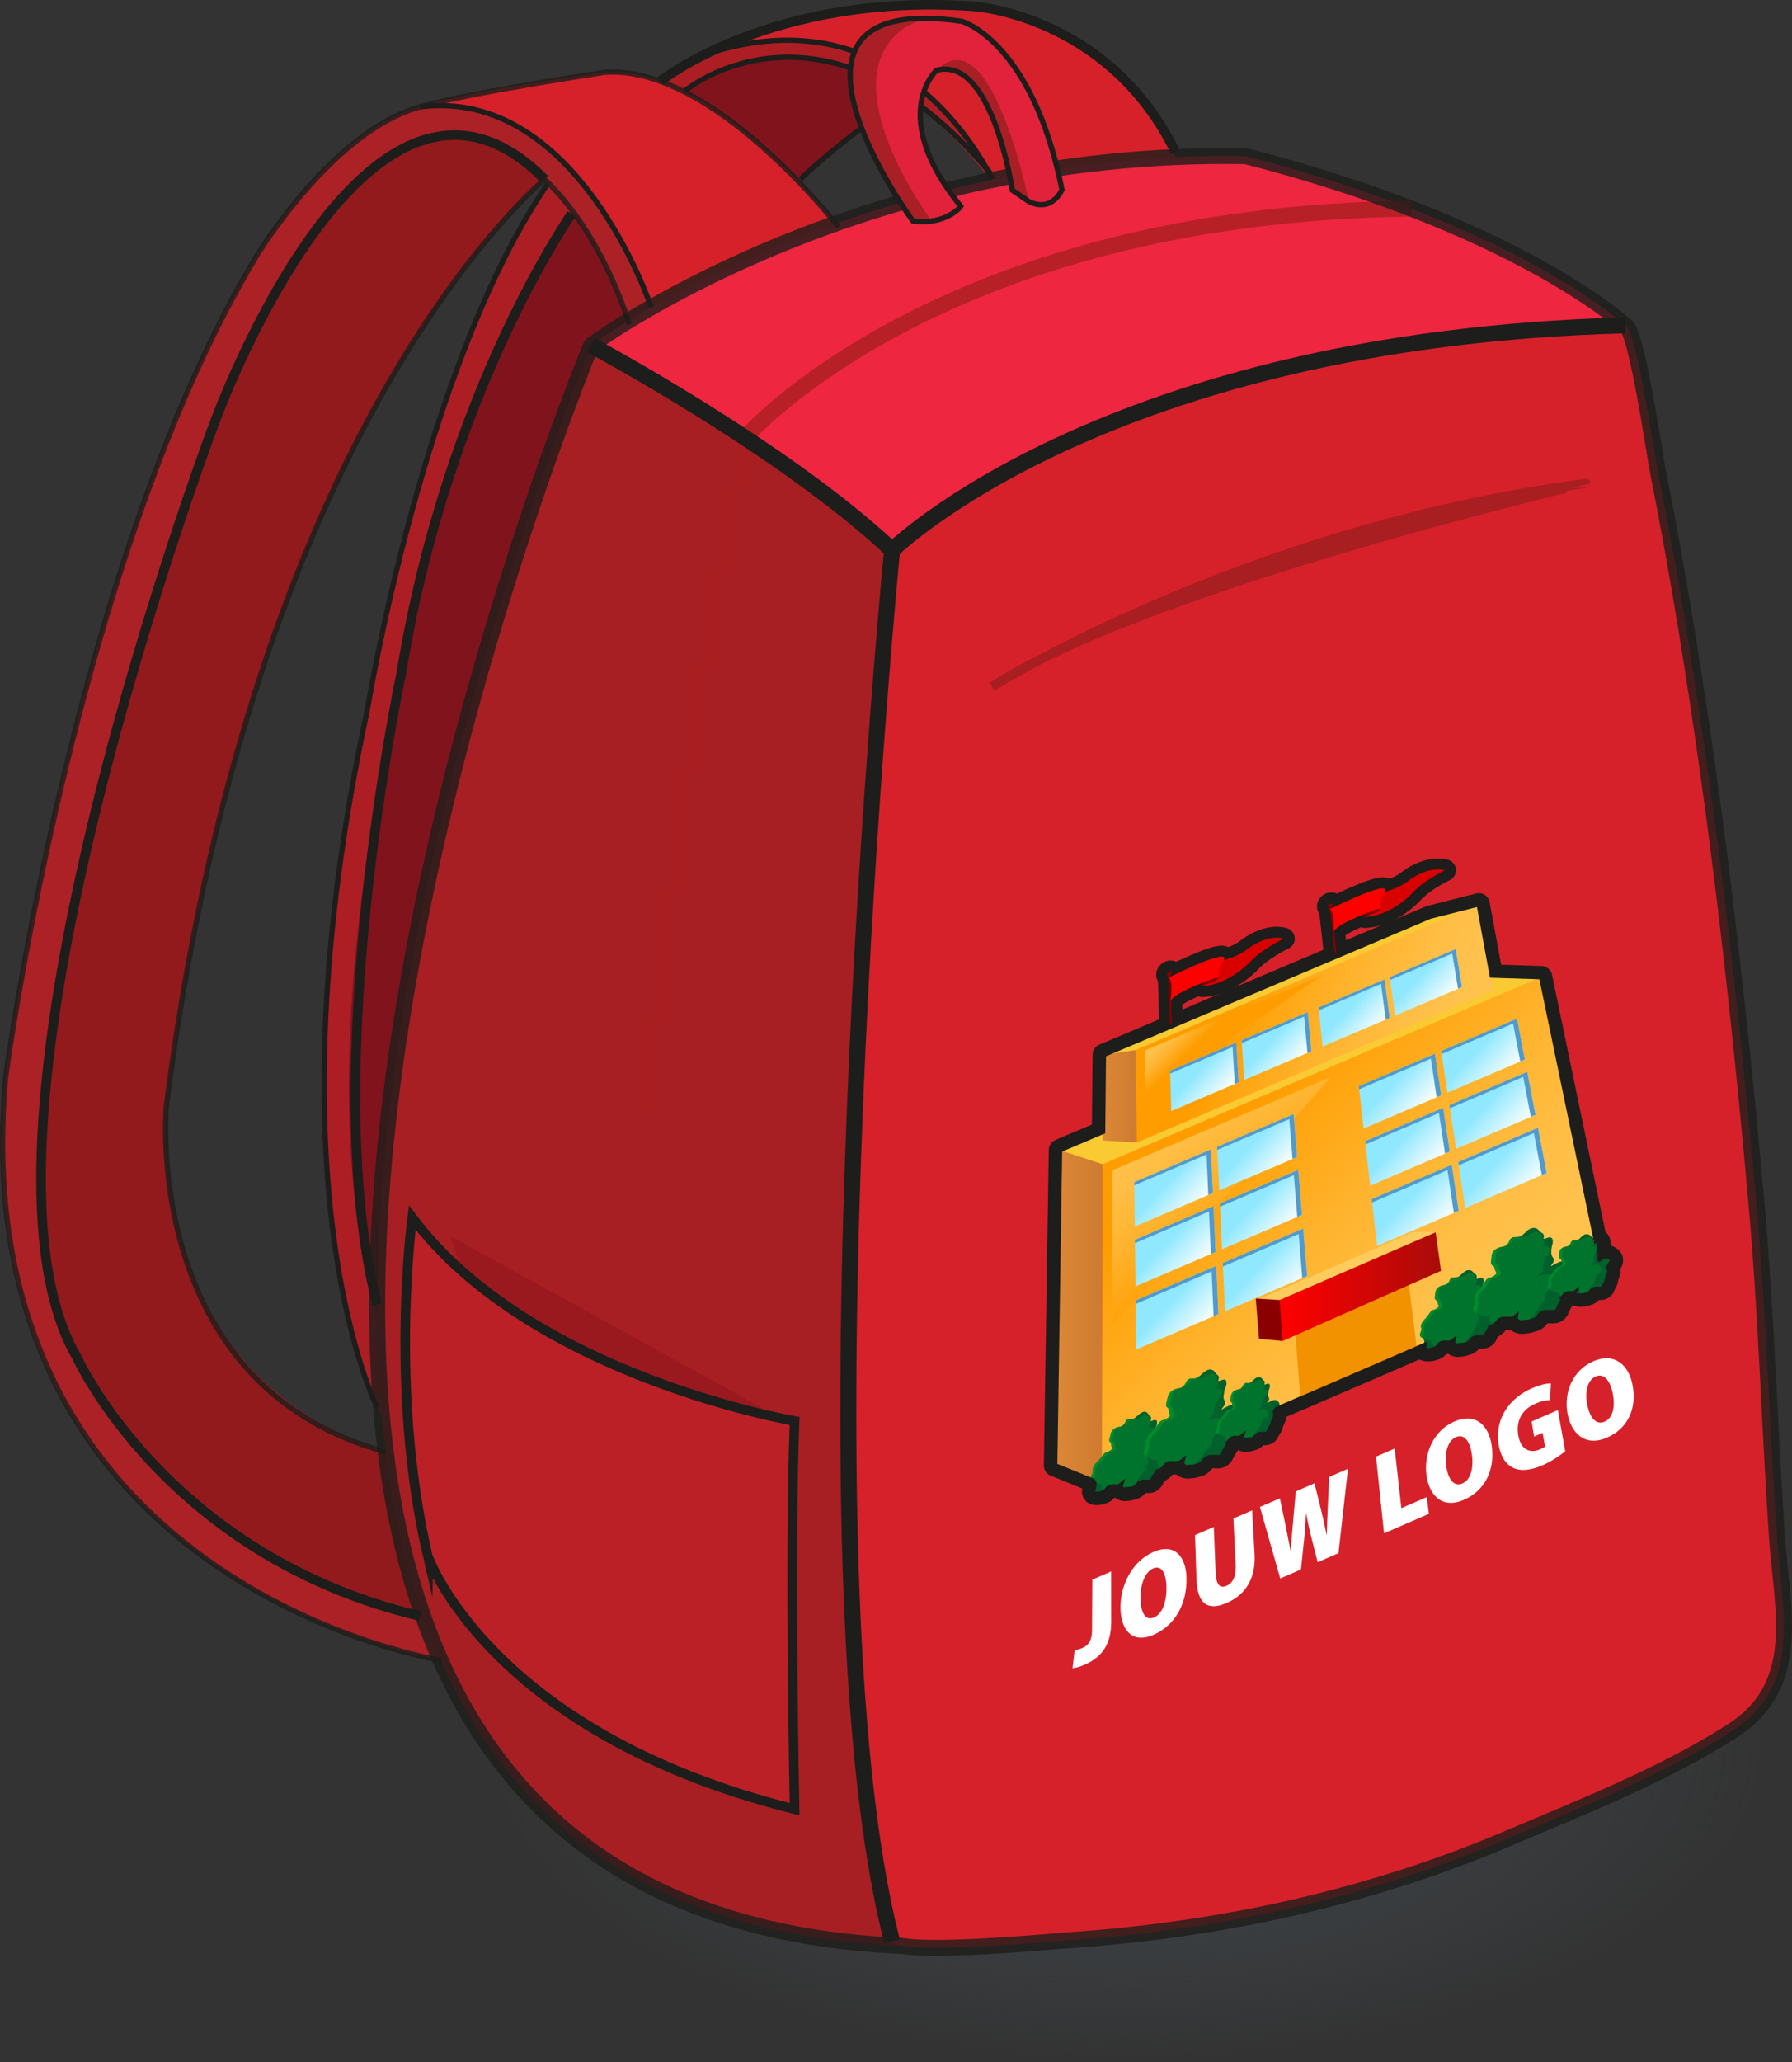 <!-- Generator: Adobe Illustrator 18.1.1, SVG Export Plug-In  -->
<svg version="1.1"
	 xmlns="http://www.w3.org/2000/svg" xmlns:xlink="http://www.w3.org/1999/xlink" xmlns:a="http://ns.adobe.com/AdobeSVGViewerExtensions/3.0/"
	 x="0px" y="0px" width="819.057px" height="941.955px" viewBox="0 0 819.057 941.955" enable-background="new 0 0 819.057 941.955"
	 xml:space="preserve">
<rect x="0" y="0" width="819.057" height="941.955" fill="#333333" stroke="none"/>
<defs>
</defs>
<g>
	
		<radialGradient id="SVGID_1_" cx="725.707" cy="-1333.215" r="183.388" fx="718.796" fy="-1304.219" gradientTransform="matrix(1.609 0 0 0.801 -652.241 1863.203)" gradientUnits="userSpaceOnUse">
		<stop  offset="0" style="stop-color:#42494F"/>
		<stop  offset="1" style="stop-color:#42494F;stop-opacity:0"/>
	</radialGradient>
	<path fill="url(#SVGID_1_)" d="M810.873,795.04c0,81.145-132.15,146.914-295.172,146.914
		c-163.021,0-295.172-65.769-295.172-146.914c0-81.143,132.151-146.914,295.172-146.914
		C678.723,648.126,810.873,713.897,810.873,795.04z"/>
	<path fill="#81131C" d="M172.062,630.8c0,0-75.098-220.771,85.051-541.974c0,0,37.097,38.002,35.287,86.861l45.24-62.431
		l-28.762-73.676c0,0,47.866-52.314,111.809,4.389c0,0-28.158,8.388-59.328,42.688l-21.505-13.733l24.732,87.468L172.062,630.8z"/>
	<path fill="#AD1E24" d="M467.815,83.483c0,0-71.769-119.96-168.293-43.904c0,0-83.241,20.266-129.386,274.118
		c0,0-56.098,243.9,11.762,346.142l14.477-11.762c0,0-76.003-71.479-9.953-353.776c0,0,51.275-263.116,169.709-267.137
		c0,0,43.823-13.35,99.921,59.034S467.815,83.483,467.815,83.483z"/>
	<path fill="#921A1C" d="M252.127,79.009c0,0-135.123,104.921-176.143,425.838c0,0-13.561,125.952,106.777,160.421
		c0,0,23.268,19.341,17.235,74.839h-36.004l-88.134-51.878c0,0-48.132-51.878-55.371-78.42c-7.239-26.542-15.684-148.394,0-190.62
		s31.368-139.949,45.845-172.524s31.368-85.996,31.368-85.996l34.171-47.921l27.358-33.739l36.194-24.171h22.923l22.923,15.684
		L252.127,79.009z"/>
	<path fill="#AC2126" d="M209.949,760.012c0,0-230.074-32.688-207.454-267.935c0,0,31.668-237.962,114.909-375.491
		c0,0,57.002-94.099,109.481-63.336c0,0,51.574,16.286,72.384,86.861l-11.762,8.065c0,0-22.62-80.449-81.432-87.688
		c0,0-26.142-4.524-56.049,39.811c0,0-18.928,23.584-39.484,64.93C68.069,250.662-3.594,501.905,22.401,578.032
		c0,0,11.973,125.237,177.595,162.074L209.949,760.012z"/>
	<path fill="#D6212A" d="M538.106,73.612c0,0-24.816-78.42-122.539-71.181c0,0-70.092,1.206-111.886,33.493
		c0,0,84.723-62.046,153.593,48.144C457.273,84.068,500.103,74.818,538.106,73.612z"/>
	<path fill="#D6212A" d="M298.624,140.407c0,0,45.845-24.129,84.452-36.797c0,0-57.307-74.197-106.772-70.578
		c0,0-60.926,8.005-84.22,15.759C192.084,48.791,254.588,31.688,298.624,140.407z"/>
	<path fill="#A71F23" d="M270.202,157.725c0,0-291.893,702.134,132.781,730.667s53.084-637.068,53.084-637.068
		S336.487,127.225,270.202,157.725z"/>
	<path fill="#D6212A" d="M407.738,251.325c0,0-43.503,499.11,0,635.44c2.201,6.897,75.011-0.081,79.876-0.403
		c69.722-4.614,137.751-19.389,202.168-46.782c33.759-14.356,71.641-29.23,102.484-49.238c32.161-20.863,22.118-56.087,19.94-88.023
		c-3.435-50.366-4.794-100.807-9.266-151.127c-7.82-87.996-17.754-175.921-32.043-263.118c-3.983-24.307-8.305-48.564-13.132-72.719
		c-1.346-6.739-9.899-65.755-14.934-66.726C742.826,148.627,476.435,97.263,407.738,251.325z"/>
	<path fill="#9A191E" d="M356.533,647.653L205.869,564.64C205.869,564.64,246.745,711.595,356.533,647.653z"/>
	<path fill="#BB2026" d="M363.17,826.442c0,0-2.413-115.82,0-177.349c0,0-120.463-20.51-174.754-92.897
		c0,0-10.71,78.31,7.056,154.427C195.472,710.622,223.22,791.455,363.17,826.442z"/>
	<path fill="none" stroke="#1D1D1B" stroke-width="4.384" stroke-miterlimit="10" d="M363.17,826.442c0,0-2.413-115.82,0-177.349
		c0,0-120.463-20.51-174.754-92.897c0,0-10.71,78.31,7.056,154.427C195.472,710.622,223.22,791.455,363.17,826.442z"/>
	<path fill="#A91E21" stroke="#A91E21" stroke-width="4.223" stroke-miterlimit="10" d="M453.415,313.697
		c0,0,115.82-72.387,271.453-92.897C724.868,220.8,523.389,267.852,453.415,313.697z"/>
	<path fill="#EE2640" d="M569.404,71.322c-178.556-3.158-299.202,86.403-299.202,86.403
		c63.942,26.542,137.536,93.599,137.536,93.599s139.657-109.03,335.093-102.697C742.831,148.628,694.559,103.496,569.404,71.322z"/>
	<path opacity="0.8" fill="none" stroke="#A91E21" stroke-width="7.239" stroke-miterlimit="10" d="M295.524,506.73
		c0,0,16.89-176.143,45.845-307.647c0,0,88.973-101.342,303.723-103.755"/>
	<path opacity="0.8" fill="none" stroke="#1D1D1B" stroke-width="7.307" stroke-miterlimit="10" d="M812.206,702.319
		c-3.435-50.366-4.794-100.807-9.266-151.127c-7.82-87.996-17.754-175.921-32.043-263.118c-3.983-24.307-8.305-48.564-13.132-72.719
		c-1.346-6.739-9.899-65.756-14.934-66.727c0,0-28.299-26.458-97.739-53.3l0,0h0c-21.253-8.215-46.359-16.467-75.688-24.006
		c-178.556-3.158-299.202,86.403-299.202,86.403S-21.691,859.859,402.983,888.393c3.242,0.218,6.436,0.394,9.585,0.531
		c16.713,2.886,70.873-2.286,75.046-2.562c69.722-4.615,137.751-19.389,202.168-46.782c33.759-14.356,71.641-29.23,102.484-49.238
		C824.428,769.479,814.385,734.255,812.206,702.319z"/>
	<path opacity="0.8" fill="none" stroke="#1D1D1B" stroke-width="2.413" stroke-miterlimit="10" d="M176.299,663.258
		C63.968,632.604,76.065,504.847,76.065,504.847C113.257,213.874,227.81,100.471,248.864,81.841
		c27.412,26.122,38.724,66.335,38.724,66.335"/>
	<path opacity="0.8" fill="none" stroke="#1D1D1B" stroke-width="2.413" stroke-miterlimit="10" d="M383.157,103.61
		c0,0-57.307-74.197-106.772-70.578c0,0-64.314,9.726-84.221,15.758h0c-40.093,10.704-74.679,67.795-74.679,67.795
		C34.244,254.115,2.576,492.077,2.576,492.077c-20.648,231.816,198.937,266.355,198.937,266.355"/>
	<path fill="none" stroke="#1D1D1B" stroke-width="7.307" stroke-miterlimit="10" d="M270.202,157.725
		c0,0,87.986,47.004,137.536,93.599c0,0-45.026,461.54,0,635.44"/>
	<path fill="none" stroke="#1D1D1B" stroke-width="7.307" stroke-miterlimit="10" d="M407.738,251.325
		c0,0,97.663-96.363,335.093-102.697"/>
	<path fill="none" stroke="#1D1D1B" stroke-width="2.413" stroke-miterlimit="10" d="M537.242,71.24"/>
	<path fill="none" stroke="#1D1D1B" stroke-width="4.384" stroke-miterlimit="10" d="M301.776,37.114
		c0,0,50.736-40.701,143.081-34.224c0,0,61.662,3.763,92.386,66.499"/>
	<path fill="none" stroke="#1D1D1B" stroke-width="4.384" stroke-miterlimit="10" d="M192.084,738.25
		C76.172,710.8,35.055,619.887,35.055,619.887c-59.409-102.383,62.83-426.424,62.83-426.424S167.735,0.188,248.864,81.841"/>
	<path fill="none" stroke="#1D1D1B" stroke-width="2.413" stroke-miterlimit="10" d="M172.385,642.971"/>
	<path fill="none" stroke="#1D1D1B" stroke-width="2.413" stroke-miterlimit="10" d="M172.385,642.971
		c0,0-51.393-100.699-4.488-318.784c0,0,25.593-157.294,82.372-240.12"/>
	<path fill="none" stroke="#1D1D1B" stroke-width="4.384" stroke-miterlimit="10" d="M261.224,97.741
		c0,0-56.69,80.574-77.756,209.47c0,0-38.71,181.586-11.082,288.707"/>
	<path fill="none" stroke="#1D1D1B" stroke-width="2.413" stroke-miterlimit="10" d="M297.648,140.407
		c0,0-33.408-100.576-105.483-91.616"/>
	<path fill="none" stroke="#1D1D1B" stroke-width="2.413" stroke-miterlimit="10" d="M453.415,81.841
		c0,0-39.721-88.083-131.814-56.716"/>
	<path fill="none" stroke="#1D1D1B" stroke-width="2.413" stroke-miterlimit="10" d="M313.242,41.34
		c0,0,63.509-52.596,139.562,37.966"/>
	<path fill="none" stroke="#1D1D1B" stroke-width="2.413" stroke-miterlimit="10" d="M365.877,81.841
		c0,0,18.205-17.88,47.964-37.586"/>
	<g>
		<path fill="#AA1F26" d="M425.7,100.958h-8.445c0,0-28.955-43.03-28.955-61.932c0,0-1.206-32.977,33.781-28.955
			c0,0,42.628,2.011,51.878,69.17l-3.217,12.467c0,0-2.011,0.804-8.043-4.826c0,0-9.25-63.942-36.194-54.291l-14.88,5.228
			L425.7,100.958z"/>
		<path fill="#E2223B" d="M470.308,92.085c0,0-19.038-94.359-46.183-55.149c0,0-14.506,19.377,15.052,57.38
			c0,0-1.206,6.636-13.271,6.636c0,0-47.626-63.413-12.639-88.145c0,0,24.732-16.89,44.639,12.668c0,0,22.054,22.574,27.483,61.181
			C485.389,86.655,482.976,96.91,470.308,92.085z"/>
	</g>
	<path fill="none" stroke="#1D1D1B" stroke-width="2.413" stroke-miterlimit="10" d="M417.255,100.958
		c0,0-77.453-105.642,22.302-91.227c0,0,32.123,8.732,45.832,76.924c0,0-4.459,10.631-15.081,5.429l-7.61-5.202
		c0,0-9.178-61.677-34.648-54.767c0,0-22.655,20.571,11.126,62.2C439.176,94.316,432.332,102.969,417.255,100.958z"/>
	<g>
		<g>
			<path fill="#FFFFFF" d="M499.255,721.568l8.607-3.729l0.027,22.98c0.013,11.145-5.007,16.525-12.288,19.689
				c-1.796,0.78-3.947,1.433-5.376,1.492l0.967-8.242c0.965-0.085,2.185-0.393,3.51-0.968c2.549-1.107,4.39-3.127,4.418-8
				L499.255,721.568z"/>
			<path fill="#FFFFFF" d="M527.263,746.749c-10.085,4.383-15.095-2.542-15.141-12.532c-0.047-10.152,5.429-21.105,15.013-25.256
				c10.272-4.45,14.903,2.758,15.16,11.566c0.362,12.383-5.516,22.088-14.981,26.201L527.263,746.749z M527.49,738.829
				c3.814-1.656,5.8-7.11,5.651-14.003c-0.135-6.231-2.284-10.028-6.079-8.383c-3.697,1.602-5.888,7.283-5.762,13.63
				c0.032,6.839,2.376,10.414,6.14,8.779L527.49,738.829z"/>
			<path fill="#FFFFFF" d="M554.781,697.514l0.843,20.996c0.213,5.297,1.941,7.203,4.935,5.903c2.993-1.3,4.457-4.26,4.189-9.863
				l-0.999-20.922l8.566-3.711l1.101,19.996c0.587,10.659-3.74,18.405-12.722,22.308c-9.039,3.928-13.469,0.037-13.831-10.949
				l-0.66-20.043L554.781,697.514z"/>
			<path fill="#FFFFFF" d="M585.144,721.035l-9.264-32.662l9.104-3.944l2.548,12.138c0.775,3.834,1.587,8.173,2.358,11.847
				l0.101-0.044c0.217-4.377,0.634-8.812,1.032-13.426l1.228-13.665l8.55-3.704l3.046,12.292c0.924,3.716,1.683,7.256,2.481,11.244
				l0.101-0.044c0.06-4.307,0.275-8.596,0.474-13.012l0.614-13.391l8.589-3.721l-4.346,38.523l-9.511,4.133l-3.011-11.829
				c-0.742-2.907-1.462-6.24-2.237-10.337l-0.1,0.043c-0.231,4.479-0.469,8.228-0.835,11.671l-1.449,13.769L585.144,721.035z"/>
			<path fill="#FFFFFF" d="M628.931,665.39l8.526-3.694l3.052,27.221l11.641-5.055l0.936,7.649l-20.494,8.906L628.931,665.39z"/>
			<path fill="#FFFFFF" d="M669.067,685.127c-9.982,4.338-15.96-2.12-17.125-11.574c-1.184-9.608,3.277-20.078,12.766-24.189
				c10.171-4.406,15.786,2.33,17.038,10.662c1.76,11.712-3.259,21.008-12.628,25.079L669.067,685.127z M668.417,677.627
				c3.775-1.64,5.228-6.838,4.302-13.36c-0.837-5.895-3.494-9.449-7.251-7.82c-3.66,1.587-5.301,7.005-4.46,13.009
				c0.798,6.471,3.632,9.811,7.358,8.192L668.417,677.627z"/>
			<path fill="#FFFFFF" d="M715.402,662.929c-2.081,1.74-6.25,4.61-10.139,6.3c-6.013,2.613-10.356,2.828-13.618,1.299
				c-3.654-1.733-5.988-5.774-6.735-11.008c-1.72-11.923,5.456-21.114,15.266-25.363c3.923-1.699,7.041-2.261,8.683-2.234
				l-0.387,7.696c-1.759-0.037-3.768,0.302-6.877,1.649c-5.231,2.267-8.853,6.987-7.683,14.239
				c1.077,6.675,5.357,8.557,10.027,6.529c0.954-0.414,1.84-0.91,2.216-1.239l-1.074-6.277l-3.895,1.691l-1.151-6.874l12.008-5.209
				L715.402,662.929z"/>
			<path fill="#FFFFFF" d="M734.462,656.709c-9.935,4.317-16.356-1.927-18.034-11.135c-1.705-9.358,2.291-19.608,11.737-23.699
				c10.124-4.386,16.19,2.134,17.897,10.247c2.4,11.406-2.226,20.514-11.55,24.565L734.462,656.709z M733.411,649.402
				c3.758-1.632,4.966-6.714,3.685-13.065c-1.158-5.741-4.047-9.183-7.787-7.562c-3.643,1.579-5.031,6.877-3.863,12.725
				c1.149,6.303,4.207,9.534,7.916,7.924L733.411,649.402z"/>
		</g>
		<g>
			
				<path fill="#1D1D1B" stroke="#1D1D1B" stroke-width="10" stroke-linecap="round" stroke-linejoin="round" stroke-miterlimit="10" d="
				M534.206,445.817l0.652,22.378l0.783-0.311l-0.334-11.133c2.141-2.628,8.872-5.674,13.947-7.701
				c0.106,0.605,0.198,1.103,0.21,1.377c11.588-0.314,21.513-10.571,21.513-10.571c5.628-6.32,15.803-11.075,15.803-11.075
				c-7.559-2.223-16.255,4.435-16.255,4.435c-3.13,2.675-7.634,4.382-11.198,5.398c2.97-5.754-19.83,5.29-24.337,7.514l-0.018-0.617
				c0.437-0.308,0.745-0.774,0.732-1.18c-0.016-0.516-0.537-0.732-1.169-0.478c-0.632,0.26-1.133,0.878-1.119,1.398
				C533.427,445.658,533.759,445.865,534.206,445.817z M535.265,455.312l-0.218-7.283
				C535.632,450.073,535.457,453.31,535.265,455.312z"/>
			
				<path fill="#1D1D1B" stroke="#1D1D1B" stroke-width="10" stroke-linecap="round" stroke-linejoin="round" stroke-miterlimit="10" d="
				M607.768,414.639l2.374,21.587l0.78-0.31l-1.19-10.739c1.998-2.563,8.679-5.587,13.736-7.607c0.155,0.582,0.287,1.062,0.32,1.326
				c11.876-0.448,21.288-10.472,21.288-10.472c5.299-6.17,15.386-10.887,15.386-10.887c-7.932-2.051-16.356,4.484-16.356,4.484
				c-3.011,2.621-7.507,4.325-11.089,5.35c2.612-5.59-19.962,5.354-24.422,7.557l-0.066-0.595c0.426-0.303,0.706-0.756,0.662-1.148
				c-0.056-0.497-0.607-0.7-1.237-0.447c-0.629,0.258-1.097,0.862-1.042,1.363C606.955,414.495,607.311,414.691,607.768,414.639z
				 M609.578,423.789l-0.779-7.026C609.555,418.728,609.623,421.855,609.578,423.789z"/>
			
				<path fill="#1D1D1B" stroke="#1D1D1B" stroke-width="10" stroke-linecap="round" stroke-linejoin="round" stroke-miterlimit="10" d="
				M736.562,574.773c-0.253-0.274-0.694-0.552-1.104-0.749c0.009-0.004,0.022-0.011,0.031-0.014l-0.382-0.158
				c-0.161-0.049-0.369-0.069-0.588-0.077c-0.05-0.002-0.094-0.002-0.146-0.002c-0.383,0.003-0.792,0.056-1.106,0.168
				c-0.139,0.052-0.305,0.122-0.483,0.203c-0.503,0.223-1.117,0.54-1.567,0.817l-0.109-0.526c0.439-0.598,0.573-1.321,0.269-1.647
				c-0.312-0.341-0.593-0.928-0.618-1.3c-0.022-0.382-0.032-1.017-0.014-1.414c0.02-0.404,0.167-1.139,0.326-1.638
				c0.163-0.495,0.07-1.198-0.198-1.553c-0.197-0.265-0.65-0.32-1.132-0.207c-0.069,0.013-0.135,0.029-0.205,0.05
				c-0.009,0.003-0.018,0.003-0.027,0.007l-25.031-120.461l-22.555-0.712l-6-32.561l-22.374,5.68l-149.112,63.128v0l-0.059,0.025
				l-0.345,35.162l-19.619,8.316v0l-0.061,0.026l-2.244,144.116l17.206,6.968c0.109,0.076,0.222,0.145,0.309,0.255
				c0.081,0.096,0.15,0.204,0.212,0.318c0.029,0.052,0.058,0.104,0.083,0.159c0.057,0.132,0.099,0.27,0.128,0.411
				c0.008,0.042,0.018,0.083,0.024,0.125c0.001,0.01,0.003,0.021,0.004,0.031c0.022,0.174,0.03,0.351,0.001,0.522
				c-0.132,0.771-0.373,1.966-0.552,2.664c-0.167,0.687,0.15,1.384,0.703,1.529l0.409,0.076c0-0.001,0.001-0.003,0.001-0.004
				c0.549,0.07,1.243,0.061,1.729-0.048c0.619-0.135,1.532-0.416,2.021-0.617c0.006-0.002,0.014-0.009,0.02-0.012
				c0.015-0.006,0.037-0.013,0.052-0.019c0.1-0.042,0.218-0.128,0.334-0.208c0.003-0.002,0.005-0.003,0.008-0.005
				c0.046-0.032,0.086-0.047,0.133-0.083c0.046-0.034,0.089-0.075,0.136-0.113c0.124-0.102,0.244-0.209,0.367-0.332
				c0.027-0.027,0.056-0.047,0.083-0.075c-0.003-0.001-0.006-0.002-0.009-0.003c0.235-0.243,0.459-0.507,0.63-0.771
				c0.211-0.327,0.558-0.612,0.946-0.811c0.38-0.182,0.792-0.287,1.155-0.26c0.767,0.059,1.901,0.063,2.512,0.002
				c0.224-0.025,0.463-0.102,0.697-0.198c0.074-0.029,0.145-0.058,0.217-0.092c0.037-0.018,0.07-0.036,0.106-0.055
				c0.153-0.08,0.296-0.169,0.423-0.267c-0.097,0.357-0.067,0.797,0.124,1.173c0.196,0.375,0.632,0.69,1.109,0.862
				c-0.004,0.002-0.007,0.005-0.012,0.008l0.077,0.02c0.033,0.011,0.063,0.029,0.096,0.038c0.042,0.012,0.084,0.009,0.126,0.018
				l0.168,0.043l0.002-0.019c0.08,0.01,0.16,0.034,0.238,0.034l0.233-0.008l-0.009-0.003c0.383-0.016,0.819-0.059,1.241-0.12
				c-0.001,0-0.002,0.001-0.003,0.002c0.029-0.004,0.055-0.01,0.083-0.014c0.14-0.021,0.273-0.043,0.4-0.067
				c0.155-0.03,0.298-0.062,0.42-0.091c0.604-0.159,1.486-0.43,1.962-0.592c0.01-0.004,0.025-0.015,0.035-0.019
				c0.01-0.004,0.026-0.008,0.036-0.012c0.475-0.169,1.233-0.862,1.684-1.543c0.32-0.488,0.935-0.921,1.542-1.142
				c0.206-0.069,0.411-0.114,0.602-0.125c0.771-0.033,1.965-0.005,2.658,0.07c0.192,0.023,0.395-0.014,0.595-0.08
				c0.539-0.152,1.067-0.595,1.305-1.147c0.319-0.739,0.911-1.753,1.315-2.265c0.233-0.293,0.477-0.731,0.68-1.179
				c0.417-0.125,0.808-0.256,1.135-0.381c0.024-0.009,0.046-0.018,0.07-0.026c0.06-0.024,0.135-0.049,0.188-0.072
				c0.006-0.002,0.013-0.007,0.019-0.01c0.016-0.007,0.036-0.014,0.052-0.02c0.179-0.075,0.386-0.212,0.601-0.375
				c0.049-0.038,0.096-0.082,0.146-0.123c0.173-0.142,0.341-0.296,0.512-0.47c0.024-0.024,0.048-0.041,0.072-0.066
				c-0.003,0-0.005-0.001-0.008-0.002c0.293-0.308,0.574-0.64,0.783-0.972c0.322-0.505,0.903-0.933,1.527-1.18
				c0.389-0.144,0.792-0.215,1.159-0.187c0.989,0.072,2.438,0.066,3.224-0.015c0.277-0.029,0.573-0.123,0.864-0.24
				c0.093-0.036,0.183-0.072,0.273-0.115c0.059-0.029,0.114-0.057,0.171-0.088c0.188-0.1,0.365-0.21,0.521-0.331
				c-0.112,0.449-0.06,1.004,0.197,1.47c0.004,0.007,0.012,0.013,0.016,0.019c0,0-0.001,0-0.001,0
				c0.013,0.023,0.039,0.042,0.053,0.065c0.093,0.146,0.2,0.29,0.342,0.418c0.281,0.256,0.648,0.451,1.032,0.586
				c-0.003,0.002-0.006,0.004-0.009,0.006c0.02,0.008,0.041,0.008,0.062,0.015c0.128,0.042,0.251,0.07,0.381,0.094
				c0.053,0.01,0.106,0.033,0.159,0.039c0-0.006,0.002-0.012,0.002-0.018c0.102,0.013,0.207,0.043,0.307,0.042l0.298-0.01
				l-0.01-0.005c0.492-0.023,1.051-0.079,1.591-0.158c-0.001,0.001-0.002,0.002-0.004,0.003c0.057-0.008,0.108-0.018,0.164-0.027
				c0.141-0.022,0.278-0.043,0.408-0.068c0.216-0.04,0.416-0.081,0.582-0.125c0.771-0.209,1.891-0.544,2.502-0.757
				c0.01-0.004,0.023-0.014,0.034-0.019c0.011-0.004,0.027-0.009,0.037-0.012c0.612-0.224,1.558-1.095,2.112-1.953
				c0.345-0.524,0.956-1.003,1.607-1.306c0.379-0.169,0.768-0.278,1.124-0.298c0.989-0.054,2.529-0.018,3.414,0.072
				c0.341,0.036,0.704-0.045,1.045-0.208c0.577-0.255,1.098-0.751,1.343-1.347c0.387-0.931,1.111-2.214,1.611-2.855
				c0.501-0.645,1.073-1.862,1.269-2.713c0.008-0.034,0.022-0.077,0.031-0.113c0.023-0.023,0.046-0.039,0.068-0.063
				c-0.008-0.002-0.014-0.005-0.022-0.007c0.188-0.199,0.379-0.408,0.509-0.624c0.166-0.263,0.445-0.493,0.762-0.657
				c0.31-0.147,0.649-0.235,0.955-0.217c0.646,0.046,1.597,0.037,2.106-0.017c0.213-0.02,0.443-0.096,0.662-0.193
				c0.026-0.011,0.048-0.019,0.073-0.03c0.156-0.076,0.303-0.162,0.426-0.26c0.009-0.007,0.021-0.011,0.029-0.018
				c-0.069,0.29-0.028,0.649,0.151,0.943c0.003,0.006,0.011,0.011,0.014,0.017c-0.002-0.001-0.005-0.002-0.007-0.003
				c0.04,0.066,0.104,0.124,0.161,0.186c0.038,0.041,0.064,0.087,0.108,0.125c0.059,0.051,0.132,0.09,0.2,0.135
				c0.061,0.04,0.115,0.086,0.182,0.121c0.07,0.036,0.146,0.056,0.22,0.084c0.027,0.01,0.053,0.022,0.081,0.031l-0.003,0.002
				l0.023,0.006c0.041,0.013,0.079,0.035,0.12,0.045c0.04,0.01,0.079,0.007,0.119,0.015l0.128,0.032l0.001-0.016
				c0.068,0.008,0.137,0.026,0.202,0.025l0.201-0.008l-0.004-0.001c0.321-0.013,0.684-0.05,1.035-0.103
				c-0.003,0.002-0.005,0.004-0.008,0.006c0.083-0.014,0.159-0.027,0.237-0.041c0.041-0.007,0.08-0.013,0.119-0.021
				c0.146-0.027,0.283-0.055,0.399-0.085c0.495-0.13,1.228-0.359,1.618-0.489c0.011-0.004,0.025-0.015,0.036-0.019
				c0.01-0.003,0.025-0.008,0.035-0.011c0.398-0.141,1.005-0.707,1.355-1.261c0.256-0.392,0.747-0.742,1.242-0.924
				c0.17-0.057,0.339-0.093,0.498-0.101c0.647-0.037,1.653-0.02,2.232,0.037c0.167,0.017,0.339-0.017,0.509-0.075
				c0.448-0.127,0.877-0.49,1.055-0.939c0.244-0.602,0.7-1.425,1.022-1.838c0.318-0.418,0.676-1.203,0.796-1.755
				c0.116-0.541,0.406-1.34,0.638-1.765c0.237-0.425,0.555-1.147,0.713-1.607c0.155-0.452,0.148-1.156-0.011-1.57
				c-0.163-0.406,0.026-1.122,0.413-1.594c0.092-0.112,0.205-0.272,0.31-0.411l10.739-4.636l0.004,0.054l53.263-22.995v0l0.07-0.03
				l-0.007-0.053l3.187-1.376c-0.029,0.284-0.06,0.555-0.09,0.77c-0.095,0.672,0.337,1.323,0.949,1.457
				c0.61,0.132,1.645,0.118,2.291-0.02c0.65-0.149,1.584-0.43,2.085-0.64c0.006-0.002,0.012-0.008,0.018-0.011
				c0.016-0.006,0.038-0.013,0.052-0.02c0.143-0.061,0.303-0.168,0.467-0.295c0.048-0.037,0.094-0.082,0.143-0.124
				c0.113-0.097,0.221-0.197,0.331-0.312c0.03-0.03,0.06-0.053,0.089-0.084c-0.004-0.001-0.007-0.002-0.011-0.003
				c0.218-0.24,0.423-0.497,0.57-0.753c0.184-0.322,0.519-0.603,0.908-0.804c0.384-0.185,0.813-0.295,1.208-0.281
				c0.822,0.045,2.036,0.023,2.689-0.055c0.233-0.023,0.477-0.1,0.713-0.196c0.076-0.029,0.149-0.058,0.223-0.093
				c0.037-0.018,0.07-0.036,0.106-0.055c0.153-0.08,0.294-0.168,0.418-0.264c-0.053,0.346,0.035,0.766,0.284,1.115
				c0.195,0.269,0.528,0.508,0.905,0.677c0.072,0.032,0.15,0.048,0.224,0.075c0.057,0.02,0.114,0.041,0.172,0.058
				c-0.004,0.002-0.006,0.004-0.01,0.006l0.071,0.014c0.04,0.011,0.077,0.03,0.117,0.039c0.056,0.013,0.11,0.01,0.166,0.018
				l0.164,0.033c-0.001-0.006,0-0.01,0-0.016c0.085,0.008,0.172,0.029,0.254,0.026l0.25-0.015l-0.004-0.001
				c0.41-0.025,0.871-0.076,1.313-0.144c-0.004,0.002-0.007,0.006-0.011,0.008c0.116-0.019,0.222-0.039,0.33-0.059
				c0.036-0.007,0.071-0.013,0.106-0.019c0.191-0.036,0.368-0.073,0.51-0.112c0.625-0.166,1.535-0.447,2.021-0.617
				c0.01-0.004,0.023-0.014,0.034-0.018c0.01-0.004,0.026-0.009,0.036-0.012c0.491-0.172,1.215-0.858,1.603-1.519
				c0.282-0.481,0.883-0.911,1.503-1.135c0.211-0.071,0.424-0.117,0.625-0.131c0.821-0.05,2.107-0.044,2.855,0.011
				c0.21,0.015,0.422-0.025,0.628-0.094c0.56-0.161,1.067-0.6,1.249-1.137c0.246-0.718,0.747-1.713,1.114-2.208
				c0.207-0.284,0.411-0.714,0.572-1.152c0.429-0.127,0.828-0.261,1.16-0.387c0.028-0.01,0.053-0.02,0.081-0.031
				c0.059-0.023,0.134-0.049,0.186-0.071c0.006-0.003,0.013-0.008,0.02-0.01c0.016-0.006,0.036-0.013,0.051-0.02
				c0.176-0.075,0.372-0.205,0.574-0.36c0.081-0.062,0.157-0.135,0.238-0.207c0.126-0.111,0.246-0.222,0.368-0.35
				c0.036-0.038,0.076-0.066,0.111-0.105c-0.005-0.001-0.01-0.002-0.014-0.003c0.277-0.305,0.537-0.634,0.72-0.961
				c0.278-0.495,0.842-0.918,1.477-1.167c0.397-0.146,0.82-0.223,1.216-0.204c1.068,0.046,2.618,0.011,3.448-0.083
				c0.291-0.035,0.593-0.132,0.887-0.25c0.097-0.038,0.191-0.075,0.284-0.12c0.059-0.029,0.114-0.058,0.171-0.089
				c0.189-0.102,0.364-0.212,0.515-0.333c-0.063,0.436,0.064,0.972,0.401,1.416c0.13,0.172,0.307,0.334,0.513,0.48
				c0.004,0.003,0.008,0.005,0.011,0.007c0.196,0.138,0.417,0.261,0.653,0.363c0.004,0.002,0.009,0.003,0.013,0.005
				c0.479,0.206,1.01,0.326,1.482,0.31l0.319-0.016l-0.01-0.004c0.527-0.031,1.122-0.098,1.691-0.188
				c-0.004,0.003-0.008,0.006-0.012,0.009c0.142-0.023,0.272-0.048,0.407-0.073c0.048-0.009,0.097-0.017,0.144-0.026
				c0.243-0.047,0.472-0.096,0.661-0.147c0.793-0.209,1.954-0.564,2.576-0.776c0.01-0.004,0.023-0.014,0.033-0.018
				c0.011-0.004,0.027-0.009,0.037-0.012c0.621-0.228,1.522-1.088,2.004-1.926c0.296-0.515,0.89-0.992,1.547-1.299
				c0.384-0.171,0.786-0.285,1.163-0.311c1.052-0.072,2.708-0.07,3.667-0.003c0.371,0.026,0.75-0.06,1.093-0.225
				c0.584-0.259,1.075-0.746,1.262-1.325c0.289-0.904,0.894-2.156,1.345-2.788c0.455-0.63,0.908-1.815,1.003-2.633
				c0.004-0.034,0.014-0.076,0.018-0.112c0.021-0.023,0.044-0.039,0.065-0.062c-0.009-0.002-0.017-0.005-0.026-0.007
				c0.176-0.197,0.353-0.404,0.468-0.616c0.144-0.258,0.412-0.487,0.729-0.65c0.312-0.148,0.663-0.238,0.992-0.225
				c0.695,0.027,1.714,0.002,2.254-0.057c0.225-0.028,0.458-0.107,0.676-0.205c0.029-0.012,0.055-0.022,0.084-0.036
				c0.155-0.076,0.299-0.162,0.417-0.257c0.009-0.007,0.021-0.012,0.03-0.019c-0.034,0.279,0.06,0.621,0.288,0.907
				c0.003,0.004,0.009,0.007,0.012,0.011c-0.001,0-0.002-0.001-0.003-0.001c0.026,0.032,0.069,0.058,0.099,0.089
				c0.071,0.072,0.14,0.145,0.233,0.209c0.005,0.004,0.012,0.006,0.018,0.009c0.128,0.086,0.27,0.164,0.422,0.227
				c0.028,0.012,0.059,0.016,0.088,0.027c0.081,0.03,0.164,0.054,0.247,0.077l-0.006,0.004l0.053,0.01
				c0.037,0.009,0.073,0.026,0.111,0.034c0.043,0.009,0.083,0.005,0.126,0.011l0.15,0.029l-0.001-0.015
				c0.072,0.006,0.146,0.022,0.215,0.019l0.211-0.013l-0.005-0.001c0.34-0.022,0.722-0.065,1.089-0.122
				c-0.001,0-0.001,0.001-0.002,0.001c0.024-0.004,0.045-0.008,0.068-0.012c0.273-0.044,0.532-0.092,0.724-0.145
				c0.517-0.136,1.268-0.368,1.67-0.511c0.01-0.004,0.023-0.014,0.033-0.018c0.011-0.004,0.027-0.009,0.037-0.013
				c0.403-0.141,0.985-0.698,1.287-1.241c0.219-0.38,0.699-0.731,1.208-0.919c0.174-0.059,0.351-0.099,0.52-0.11
				c0.689-0.045,1.766-0.052,2.391-0.001c0.181,0.01,0.36-0.027,0.534-0.087c0.464-0.135,0.874-0.491,1.004-0.93
				c0.185-0.579,0.568-1.387,0.852-1.794c0.288-0.405,0.572-1.175,0.627-1.701c0.051-0.525,0.257-1.3,0.451-1.717
				c0.195-0.411,0.443-1.118,0.547-1.558c0.11-0.447,0.015-1.118-0.214-1.509c-0.227-0.39-0.125-1.084,0.229-1.547
				c0.359-0.465,0.849-1.234,1.098-1.717C736.968,575.822,736.897,575.135,736.562,574.773z"/>
		</g>
		<g>
			<g>
				<polygon fill="#FACA32" points="508.909,547.871 488.226,532.424 484.352,525.336 673.148,445.31 704.417,446.297 
					655.741,482.533 				"/>
				<linearGradient id="SVGID_2_" gradientUnits="userSpaceOnUse" x1="482.108" y1="601.75" x2="524.392" y2="601.75">
					<stop  offset="0" style="stop-color:#DC8837"/>
					<stop  offset="1" style="stop-color:#C26D28"/>
				</linearGradient>
				<polygon fill="url(#SVGID_2_)" points="524.392,648.269 503.621,678.165 482.108,669.452 484.352,525.336 510,533.845 				"/>
				
					<linearGradient id="SVGID_3_" gradientUnits="userSpaceOnUse" x1="-18.602" y1="893.068" x2="-17.344" y2="893.068" gradientTransform="matrix(76.124 77.332 77.332 -76.124 -67087.719 69939.516)">
					<stop  offset="0" style="stop-color:#FF9D00"/>
					<stop  offset="0.113" style="stop-color:#FFA30C"/>
					<stop  offset="0.491" style="stop-color:#FFB42F"/>
					<stop  offset="0.8" style="stop-color:#FFBE45"/>
					<stop  offset="1" style="stop-color:#FFC24D"/>
				</linearGradient>
				<polygon fill="url(#SVGID_3_)" points="732.092,579.529 503.621,678.165 503.968,531.782 704.417,446.297 				"/>
				
					<linearGradient id="SVGID_4_" gradientUnits="userSpaceOnUse" x1="-14.721" y1="894.82" x2="-13.325" y2="894.82" gradientTransform="matrix(-28.998 -36.247 -36.247 28.998 32577.812 -25918.188)">
					<stop  offset="0" style="stop-color:#FF9D00"/>
					<stop  offset="0.113" style="stop-color:#FFA30C"/>
					<stop  offset="0.491" style="stop-color:#FFB42F"/>
					<stop  offset="0.8" style="stop-color:#FFBE45"/>
					<stop  offset="1" style="stop-color:#FFC24D"/>
				</linearGradient>
				<polygon fill="url(#SVGID_4_)" points="508.499,605.322 508.367,534.616 608.297,491.982 				"/>
				
					<linearGradient id="SVGID_5_" gradientUnits="userSpaceOnUse" x1="-8.28" y1="896.873" x2="-7.116" y2="896.873" gradientTransform="matrix(-11.428 -10.792 -10.792 11.428 10131.432 -9785.748)">
					<stop  offset="0" style="stop-color:#FFFFFF"/>
					<stop  offset="1" style="stop-color:#90E8FF"/>
				</linearGradient>
				<polygon fill="url(#SVGID_5_)" points="554.385,544.968 518.662,560.247 518.43,540.021 553.478,525.056 				"/>
				<polygon fill="#519ACB" points="518.43,540.021 518.447,541.479 551.466,527.378 552.272,545.872 554.385,544.968 
					553.478,525.056 				"/>
				
					<linearGradient id="SVGID_6_" gradientUnits="userSpaceOnUse" x1="-8.243" y1="895.518" x2="-7.07" y2="895.518" gradientTransform="matrix(-11.428 -10.793 -10.793 11.428 10155.995 -9786.338)">
					<stop  offset="0" style="stop-color:#FFFFFF"/>
					<stop  offset="1" style="stop-color:#90E8FF"/>
				</linearGradient>
				<polygon fill="url(#SVGID_6_)" points="592.893,528.498 557.265,543.736 556.303,523.85 591.258,508.924 				"/>
				<polygon fill="#519ACB" points="556.303,523.85 556.372,525.283 589.3,511.222 590.78,529.401 592.893,528.498 591.258,508.924 
									"/>
				<polygon fill="#FACA32" points="523.033,487.039 507.551,484.955 504.378,481.832 653.491,418.703 675.864,413.024 
					637.035,437.269 				"/>
				<linearGradient id="SVGID_7_" gradientUnits="userSpaceOnUse" x1="503.994" y1="500.159" x2="534.417" y2="500.159">
					<stop  offset="0" style="stop-color:#DC8837"/>
					<stop  offset="1" style="stop-color:#C26D28"/>
				</linearGradient>
				<polygon fill="url(#SVGID_7_)" points="534.417,506.714 519.595,521.919 503.994,520.948 504.378,481.832 527.703,478.4 				"/>
				
					<linearGradient id="SVGID_8_" gradientUnits="userSpaceOnUse" x1="-19.507" y1="893.971" x2="-18.234" y2="893.971" gradientTransform="matrix(65.565 29.626 29.626 -65.565 -24638.441 59645.066)">
					<stop  offset="0" style="stop-color:#FF9D00"/>
					<stop  offset="0.113" style="stop-color:#FFA30C"/>
					<stop  offset="0.491" style="stop-color:#FFB42F"/>
					<stop  offset="0.8" style="stop-color:#FFBE45"/>
					<stop  offset="1" style="stop-color:#FFC24D"/>
				</linearGradient>
				<polygon fill="url(#SVGID_8_)" points="683.083,452.216 519.595,521.919 519.054,479.64 675.864,413.024 				"/>
				
					<linearGradient id="SVGID_9_" gradientUnits="userSpaceOnUse" x1="-6.831" y1="895.55" x2="-5.968" y2="895.55" gradientTransform="matrix(-10.684 -10.685 -10.685 10.684 10053.065 -9174.69)">
					<stop  offset="0" style="stop-color:#FF9D00"/>
					<stop  offset="0.113" style="stop-color:#FFA30C"/>
					<stop  offset="0.491" style="stop-color:#FFB42F"/>
					<stop  offset="0.8" style="stop-color:#FFBE45"/>
					<stop  offset="1" style="stop-color:#FFC24D"/>
				</linearGradient>
				<polygon fill="url(#SVGID_9_)" points="523.697,500.719 523.34,479.861 604.556,445.353 				"/>
				
					<linearGradient id="SVGID_10_" gradientUnits="userSpaceOnUse" x1="-6.936" y1="895.977" x2="-5.827" y2="895.977" gradientTransform="matrix(-10.721 -10.125 -10.125 10.721 9557.179 -9175.288)">
					<stop  offset="0" style="stop-color:#FFFFFF"/>
					<stop  offset="1" style="stop-color:#90E8FF"/>
				</linearGradient>
				<polygon fill="url(#SVGID_10_)" points="566.167,494.374 535.348,507.505 534.823,489.092 565.083,476.22 				"/>
				<polygon fill="#519ACB" points="534.823,489.092 534.861,490.416 563.37,478.286 564.344,495.15 566.167,494.374 
					565.083,476.22 				"/>
				
					<linearGradient id="SVGID_11_" gradientUnits="userSpaceOnUse" x1="-6.861" y1="894.732" x2="-5.743" y2="894.732" gradientTransform="matrix(-10.722 -10.126 -10.126 10.722 9579.433 -9175.682)">
					<stop  offset="0" style="stop-color:#FFFFFF"/>
					<stop  offset="1" style="stop-color:#90E8FF"/>
				</linearGradient>
				<polygon fill="url(#SVGID_11_)" points="599.408,480.211 568.659,493.312 567.531,475.179 597.724,462.334 				"/>
				<polygon fill="#519ACB" points="567.531,475.179 567.612,476.482 596.055,464.38 597.588,480.986 599.408,480.211 
					597.724,462.334 				"/>
				
					<linearGradient id="SVGID_12_" gradientUnits="userSpaceOnUse" x1="-6.779" y1="893.429" x2="-5.651" y2="893.429" gradientTransform="matrix(-10.723 -10.127 -10.127 10.723 9604.156 -9176.672)">
					<stop  offset="0" style="stop-color:#FFFFFF"/>
					<stop  offset="1" style="stop-color:#90E8FF"/>
				</linearGradient>
				<polygon fill="url(#SVGID_12_)" points="635.166,464.975 604.492,478.045 602.716,460.211 632.837,447.397 				"/>
				<polygon fill="#519ACB" points="602.716,460.211 602.843,461.492 631.22,449.419 633.351,465.748 635.166,464.975 
					632.837,447.397 				"/>
				
					<linearGradient id="SVGID_13_" gradientUnits="userSpaceOnUse" x1="-6.688" y1="892.163" x2="-5.551" y2="892.163" gradientTransform="matrix(-10.724 -10.128 -10.128 10.724 9624.856 -9177.268)">
					<stop  offset="0" style="stop-color:#FFFFFF"/>
					<stop  offset="1" style="stop-color:#90E8FF"/>
				</linearGradient>
				<polygon fill="url(#SVGID_13_)" points="668.238,450.884 637.636,463.923 635.262,446.365 665.315,433.581 				"/>
				<polygon fill="#519ACB" points="635.262,446.365 635.433,447.627 663.748,435.581 666.431,451.654 668.238,450.884 
					665.315,433.581 				"/>
				
					<linearGradient id="SVGID_14_" gradientUnits="userSpaceOnUse" x1="-8.166" y1="893.098" x2="-6.975" y2="893.098" gradientTransform="matrix(-11.427 -10.792 -10.792 11.427 10195.244 -9785.165)">
					<stop  offset="0" style="stop-color:#FFFFFF"/>
					<stop  offset="1" style="stop-color:#90E8FF"/>
				</linearGradient>
				<polygon fill="url(#SVGID_14_)" points="658.739,500.334 623.285,515.498 621.078,496.191 655.866,481.338 				"/>
				<polygon fill="#519ACB" points="621.078,496.191 621.237,497.583 654.009,483.589 656.638,501.233 658.739,500.334 
					655.866,481.338 				"/>
				
					<linearGradient id="SVGID_15_" gradientUnits="userSpaceOnUse" x1="-8.121" y1="891.762" x2="-6.921" y2="891.762" gradientTransform="matrix(-11.428 -10.792 -10.792 11.428 10219.822 -9785.747)">
					<stop  offset="0" style="stop-color:#FFFFFF"/>
					<stop  offset="1" style="stop-color:#90E8FF"/>
				</linearGradient>
				<polygon fill="url(#SVGID_15_)" points="696.956,483.988 661.597,499.112 658.67,480.14 693.367,465.325 				"/>
				<polygon fill="#519ACB" points="658.67,480.14 658.881,481.508 691.568,467.549 694.862,484.884 696.956,483.988 
					693.367,465.325 				"/>
				
					<linearGradient id="SVGID_16_" gradientUnits="userSpaceOnUse" x1="-8.742" y1="897.257" x2="-7.535" y2="897.257" gradientTransform="matrix(-11.425 -10.79 -10.79 11.425 10129.805 -9765.886)">
					<stop  offset="0" style="stop-color:#FFFFFF"/>
					<stop  offset="1" style="stop-color:#90E8FF"/>
				</linearGradient>
				<polygon fill="url(#SVGID_16_)" points="555.614,571.907 518.976,587.614 518.732,566.356 554.66,550.981 				"/>
				<polygon fill="#519ACB" points="518.732,566.356 518.749,567.884 552.599,553.396 553.446,572.836 555.614,571.907 
					554.66,550.981 				"/>
				
					<linearGradient id="SVGID_17_" gradientUnits="userSpaceOnUse" x1="-8.735" y1="895.795" x2="-7.517" y2="895.795" gradientTransform="matrix(-11.426 -10.791 -10.791 11.426 10154.402 -9766.286)">
					<stop  offset="0" style="stop-color:#FFFFFF"/>
					<stop  offset="1" style="stop-color:#90E8FF"/>
				</linearGradient>
				<polygon fill="url(#SVGID_17_)" points="595.104,554.977 558.567,570.641 557.556,549.742 593.386,534.408 				"/>
				<polygon fill="#519ACB" points="557.556,549.742 557.628,551.244 591.382,536.797 592.938,555.906 595.104,554.977 
					593.386,534.408 				"/>
				
					<linearGradient id="SVGID_18_" gradientUnits="userSpaceOnUse" x1="-8.699" y1="893.341" x2="-7.464" y2="893.341" gradientTransform="matrix(-11.425 -10.79 -10.79 11.425 10194.43 -9765.886)">
					<stop  offset="0" style="stop-color:#FFFFFF"/>
					<stop  offset="1" style="stop-color:#90E8FF"/>
				</linearGradient>
				<polygon fill="url(#SVGID_18_)" points="662.625,526.031 626.27,541.616 623.951,521.328 659.606,506.07 				"/>
				<polygon fill="#519ACB" points="623.951,521.328 624.118,522.787 657.707,508.411 660.47,526.954 662.625,526.031 
					659.606,506.07 				"/>
				
					<linearGradient id="SVGID_19_" gradientUnits="userSpaceOnUse" x1="-8.681" y1="891.868" x2="-7.436" y2="891.868" gradientTransform="matrix(-11.426 -10.791 -10.791 11.426 10218.215 -9765.704)">
					<stop  offset="0" style="stop-color:#FFFFFF"/>
					<stop  offset="1" style="stop-color:#90E8FF"/>
				</linearGradient>
				<polygon fill="url(#SVGID_19_)" points="701.81,509.232 665.555,524.775 662.48,504.84 698.039,489.623 				"/>
				<polygon fill="#519ACB" points="662.48,504.84 662.701,506.273 696.202,491.935 699.663,510.152 701.81,509.232 
					698.039,489.623 				"/>
				
					<linearGradient id="SVGID_20_" gradientUnits="userSpaceOnUse" x1="-9.271" y1="897.657" x2="-8.019" y2="897.657" gradientTransform="matrix(-11.426 -10.791 -10.791 11.426 10129.824 -9748.006)">
					<stop  offset="0" style="stop-color:#FFFFFF"/>
					<stop  offset="1" style="stop-color:#90E8FF"/>
				</linearGradient>
				<polygon fill="url(#SVGID_20_)" points="556.907,600.28 519.306,616.439 519.049,594.055 555.903,578.247 				"/>
				<polygon fill="#519ACB" points="519.049,594.055 519.068,595.667 553.792,580.771 554.683,601.236 556.907,600.28 
					555.903,578.247 				"/>
				
					<linearGradient id="SVGID_21_" gradientUnits="userSpaceOnUse" x1="-9.291" y1="896.202" x2="-8.027" y2="896.202" gradientTransform="matrix(-11.427 -10.791 -10.791 11.427 10155.185 -9749.179)">
					<stop  offset="0" style="stop-color:#FFFFFF"/>
					<stop  offset="1" style="stop-color:#90E8FF"/>
				</linearGradient>
				<polygon fill="url(#SVGID_21_)" points="597.433,582.864 559.938,598.978 558.873,576.973 595.625,561.209 				"/>
				<polygon fill="#519ACB" points="558.873,576.973 558.95,578.558 593.572,563.705 595.21,583.82 597.433,582.864 
					595.625,561.209 				"/>
				
					<linearGradient id="SVGID_22_" gradientUnits="userSpaceOnUse" x1="-9.301" y1="893.561" x2="-8.018" y2="893.561" gradientTransform="matrix(-11.426 -10.791 -10.791 11.426 10194.434 -9748.006)">
					<stop  offset="0" style="stop-color:#FFFFFF"/>
					<stop  offset="1" style="stop-color:#90E8FF"/>
				</linearGradient>
				<polygon fill="url(#SVGID_22_)" points="666.717,553.09 629.414,569.121 626.973,547.762 663.539,532.078 				"/>
				<polygon fill="#519ACB" points="626.973,547.762 627.149,549.301 661.598,534.522 664.506,554.04 666.717,553.09 
					663.539,532.078 				"/>
				
					<linearGradient id="SVGID_23_" gradientUnits="userSpaceOnUse" x1="-9.309" y1="892.096" x2="-8.016" y2="892.096" gradientTransform="matrix(-11.426 -10.791 -10.791 11.426 10219.012 -9748.589)">
					<stop  offset="0" style="stop-color:#FFFFFF"/>
					<stop  offset="1" style="stop-color:#90E8FF"/>
				</linearGradient>
				<polygon fill="url(#SVGID_23_)" points="706.921,535.812 669.724,551.798 666.487,530.813 702.952,515.172 				"/>
				<polygon fill="#519ACB" points="666.487,530.813 666.72,532.325 701.076,517.586 704.719,536.759 706.921,535.812 
					702.952,515.172 				"/>
				<polygon fill="#F39200" points="647.621,616.052 594.357,639.048 591.007,595.381 642.25,573.341 				"/>
				<polygon fill="#FECC5C" points="590.445,600.936 579.776,601.241 574.742,593.72 646.104,562.747 656.174,562.924 
					650.874,569.435 				"/>
				<polygon fill="#8A0000" points="597.26,594.939 586.227,612.565 575.458,611.571 573.954,593.165 584.893,593.842 				"/>
				
					<linearGradient id="SVGID_24_" gradientUnits="userSpaceOnUse" x1="-20.185" y1="894.961" x2="-18.419" y2="894.961" gradientTransform="matrix(41.781 0 0 -41.781 1428.882 37980.363)">
					<stop  offset="0" style="stop-color:#FF0000"/>
					<stop  offset="1" style="stop-color:#A80C0A"/>
				</linearGradient>
				<polygon fill="url(#SVGID_24_)" points="658.638,580.523 586.227,612.565 584.893,593.842 656.174,562.924 				"/>
				<path fill="#00742C" d="M533.199,661.245c0.372-0.608,0.435-1.494,0.147-1.962c-0.299-0.469-0.932-1.017-1.426-1.218
					c-0.491-0.203-1.416-0.175-2.057,0.057c-0.635,0.228-1.75,0.79-2.481,1.236c-0.726,0.454-0.765,0.2-0.091-0.57
					c0.678-0.766,1-1.756,0.725-2.199c-0.279-0.447-0.466-1.203-0.41-1.688c0.047-0.481,0.17-1.282,0.272-1.791
					c0.099-0.507,0.412-1.438,0.689-2.059c0.282-0.63,0.333-1.526,0.111-1.992c-0.223-0.463-1.05-0.499-1.836-0.096
					c-0.789,0.417-1.193,0.263-0.899-0.329c0.297-0.597,0.219-1.303-0.169-1.571c-0.384-0.274-0.904-0.871-1.15-1.339
					c-0.253-0.461-0.949-0.82-1.558-0.788c-0.607,0.023-1.582,0.476-2.169,1.002c-0.58,0.532-1.485,1.289-2.005,1.691
					c-0.52,0.404-1.595,0.653-2.38,0.548c-0.788-0.093-1.803,0.623-2.257,1.596c-0.454,0.977-1.543,1.849-2.413,1.926
					c-0.875,0.08-2.128,0.582-2.782,1.109c-0.663,0.537-1.299,1.53-1.41,2.21c-0.122,0.686-0.371,1.726-0.553,2.32
					c-0.184,0.595-0.058,1.2,0.284,1.341c0.334,0.149,0.595,0.653,0.572,1.119c-0.024,0.468,0.124,1.139,0.329,1.492
					c0.203,0.344-0.22,0.991-0.945,1.427c-0.726,0.445-1.544,0.782-1.818,0.754c-0.279-0.024-0.9,0.513-1.386,1.197
					c-0.488,0.687-1.193,1.587-1.571,2.002c-0.369,0.414-1.052,1.126-1.51,1.574c-0.448,0.445-1.025,1.277-1.278,1.846
					c-0.252,0.572-0.361,1.364-0.243,1.768c0.114,0.412-0.184,1.443-0.668,2.301c-0.485,0.871-0.36,1.816,0.279,2.124
					c0.639,0.304,1.058,1.189,0.93,1.96c-0.132,0.771-0.373,1.966-0.552,2.664c-0.167,0.687,0.15,1.384,0.703,1.529
					c0.559,0.145,1.522,0.161,2.139,0.024c0.619-0.135,1.532-0.416,2.021-0.617c0.498-0.21,1.25-0.919,1.683-1.591
					c0.427-0.663,1.412-1.159,2.171-1.101c0.767,0.059,1.901,0.063,2.512,0.002c0.622-0.069,1.392-0.469,1.713-0.898
					c0.336-0.427,0.316-0.5-0.033-0.169c-0.354,0.336-0.4,1.063-0.113,1.627c0.29,0.556,1.099,1.008,1.806,1.003
					c0.698-0.008,1.766-0.142,2.365-0.302c0.604-0.159,1.486-0.43,1.962-0.592c0.475-0.169,1.233-0.862,1.684-1.543
					c0.442-0.673,1.443-1.255,2.215-1.298c0.771-0.033,1.965-0.005,2.658,0.07c0.685,0.081,1.513-0.463,1.829-1.196
					c0.319-0.739,0.911-1.753,1.316-2.265c0.409-0.514,0.871-1.476,1.043-2.153c0.168-0.67,0.557-1.652,0.852-2.172
					c0.308-0.529,0.728-1.418,0.936-1.974c0.209-0.562,0.242-1.425,0.073-1.934c-0.171-0.502,0.091-1.386,0.577-1.963
					C532.123,662.817,532.827,661.851,533.199,661.245z"/>
				<path fill="#008B2C" d="M529.783,658.891c-0.708,0.827-0.663,1.103,0.097,0.624c0.704-0.434,1.744-0.963,2.432-1.24l-0.391-0.21
					c-0.37-0.152-0.995-0.175-1.558-0.073C530.22,658.298,530.026,658.606,529.783,658.891z"/>
				<path fill="#008B2C" d="M513.885,680.7l0.048-0.455c-0.149,0.127-0.329,0.239-0.516,0.336L513.885,680.7z"/>
				<path fill="#008B2C" d="M520.926,646.534c0.468-0.368,1.239-1.025,1.832-1.564c-0.593,0.135-1.363,0.52-1.859,0.967
					c-0.362,0.327-0.848,0.744-1.292,1.117C520.127,646.961,520.613,646.781,520.926,646.534z"/>
				<path fill="#008B2C" d="M501.188,679.678c0.135-0.836-0.305-1.811-0.975-2.163l-0.204-0.146
					c0.082,0.286,0.112,0.579,0.065,0.872c-0.132,0.771-0.373,1.966-0.552,2.664c-0.167,0.687,0.15,1.384,0.703,1.529l0.409,0.076
					C500.812,681.738,501.058,680.491,501.188,679.678z"/>
				<path fill="#008B2C" d="M499.915,675.186c0.507-0.935,0.823-2.065,0.701-2.514c-0.125-0.442-0.013-1.312,0.249-1.925
					c0.269-0.621,0.87-1.52,1.353-2.007c0.472-0.484,1.188-1.245,1.578-1.686c0.399-0.452,1.134-1.422,1.65-2.161
					c0.509-0.74,1.166-1.315,1.449-1.285c0.295,0.028,1.157-0.33,1.915-0.791c0.759-0.47,1.207-1.168,0.99-1.552
					c-0.218-0.381-0.369-1.12-0.349-1.636c0.026-0.515-0.248-1.063-0.605-1.225c-0.353-0.172-0.487-0.833-0.297-1.48
					c0.194-0.644,0.45-1.778,0.569-2.528c0.126-0.739,0.793-1.814,1.481-2.381l0.045-0.035c-0.604,0.217-1.197,0.516-1.583,0.824
					c-0.663,0.537-1.299,1.53-1.41,2.21c-0.122,0.686-0.371,1.726-0.553,2.32c-0.184,0.595-0.058,1.2,0.284,1.341
					c0.334,0.149,0.595,0.653,0.572,1.119c-0.024,0.468,0.124,1.139,0.329,1.492c0.203,0.344-0.22,0.991-0.945,1.427
					c-0.726,0.445-1.544,0.782-1.818,0.754c-0.279-0.024-0.9,0.513-1.386,1.197c-0.488,0.687-1.193,1.587-1.571,2.002
					c-0.369,0.414-1.052,1.126-1.51,1.574c-0.448,0.445-1.025,1.277-1.278,1.846c-0.252,0.572-0.361,1.364-0.243,1.768
					c0.114,0.412-0.184,1.443-0.668,2.301c-0.485,0.871-0.36,1.816,0.279,2.124c0.191,0.091,0.361,0.232,0.5,0.412
					C499.555,676.247,499.633,675.704,499.915,675.186z"/>
				<path fill="#008B2C" d="M513.523,650.853c0.917-0.074,2.06-1.005,2.536-2.058c0.098-0.222,0.224-0.427,0.364-0.61
					c-0.774-0.04-1.729,0.648-2.165,1.586c-0.185,0.4-0.479,0.777-0.816,1.089L513.523,650.853z"/>
				<path fill="#00602C" d="M515.711,648.604l0.407-0.404c-0.66,0.115-1.383,0.682-1.784,1.43
					C514.837,649.419,515.334,649.066,515.711,648.604z"/>
				<path fill="#00602C" d="M504.452,680.691c-0.555-0.227-1.025-0.985-1.05-1.665c-0.015-0.445,0.113-0.921,0.317-1.258
					c-0.416,0.188-0.95,0.25-1.338,0.132c-0.5-0.154-1.382-0.538-1.964-0.868c-0.186-0.099-0.404-0.147-0.64-0.153
					c0.249,0.397,0.376,0.893,0.298,1.362c-0.132,0.771-0.373,1.966-0.552,2.664c-0.167,0.687,0.15,1.384,0.703,1.529
					c0.559,0.145,1.522,0.161,2.139,0.024c0.619-0.135,1.532-0.416,2.021-0.617c0.299-0.129,0.701-0.441,1.062-0.816
					C505.087,680.931,504.729,680.814,504.452,680.691z"/>
				<path fill="#00602C" d="M533.346,659.283c-0.299-0.469-0.932-1.017-1.426-1.218c-0.491-0.203-1.416-0.175-2.057,0.057
					c-0.635,0.228-1.75,0.79-2.481,1.236c-0.726,0.454-0.765,0.2-0.091-0.57c0.678-0.766,1-1.756,0.725-2.199
					c-0.279-0.447-0.466-1.203-0.41-1.688c0.047-0.481,0.17-1.282,0.272-1.791c0.099-0.507,0.412-1.438,0.689-2.059
					c0.282-0.63,0.333-1.526,0.111-1.992c-0.223-0.463-1.05-0.499-1.836-0.096c-0.789,0.417-1.193,0.263-0.899-0.329
					c0.297-0.597,0.219-1.303-0.169-1.571c-0.384-0.274-0.904-0.871-1.15-1.339c-0.253-0.461-0.949-0.82-1.558-0.788
					c-0.607,0.023-1.582,0.476-2.169,1.002c-0.58,0.532-1.485,1.289-2.005,1.691c-0.132,0.1-0.286,0.191-0.47,0.265
					c0.566,0.224,1.266,0.255,1.719,0.06c0.553-0.238,1.544-0.724,2.195-1.078c0.657-0.352,1.583-0.491,2.08-0.307
					c0.487,0.179,0.911,0.794,0.939,1.359c0.025,0.571,0.219,1.373,0.427,1.79c0.208,0.41,0.009,1.174-0.437,1.696
					c-0.449,0.521-0.183,0.81,0.584,0.656c0.777-0.154,1.418,0.166,1.423,0.728c0.01,0.558-0.354,1.474-0.804,2.039
					c-0.449,0.555-1.035,1.422-1.301,1.911c-0.261,0.494-0.652,1.294-0.871,1.777c-0.214,0.491-0.343,1.34-0.286,1.899
					c0.056,0.561-0.557,1.48-1.365,2.048c-0.814,0.563-0.878,0.844-0.14,0.627c0.74-0.225,1.822-0.412,2.415-0.435
					s1.331,0.277,1.645,0.651c0.314,0.382,0.627,1.178,0.689,1.761c0.058,0.596-0.312,1.491-0.832,2
					c-0.511,0.503-1.423,1.263-2.015,1.698c-0.598,0.428-1.124,1.257-1.175,1.848c-0.041,0.582-0.392,1.477-0.759,1.991
					c-0.364,0.502-1.015,1.274-1.449,1.721c-0.427,0.441-1.092,1.331-1.463,1.971c-0.377,0.638-1.098,1.482-1.604,1.87
					c-0.5,0.395-1.337,1.243-1.855,1.894c-0.168,0.224-0.377,0.391-0.596,0.517c0.339-0.048,0.663-0.115,0.903-0.172
					c0.604-0.159,1.486-0.43,1.962-0.592c0.475-0.169,1.233-0.862,1.684-1.543c0.442-0.673,1.443-1.255,2.215-1.298
					c0.771-0.033,1.965-0.005,2.658,0.07c0.685,0.081,1.513-0.463,1.829-1.196c0.319-0.739,0.911-1.753,1.316-2.265
					c0.409-0.514,0.871-1.476,1.043-2.153c0.168-0.67,0.557-1.652,0.852-2.172c0.308-0.529,0.728-1.418,0.936-1.974
					c0.209-0.562,0.242-1.425,0.073-1.934c-0.171-0.502,0.091-1.386,0.577-1.963c0.488-0.577,1.193-1.542,1.565-2.149
					C533.571,660.637,533.635,659.751,533.346,659.283z"/>
				<path fill="#00602C" d="M514.304,680.689c-0.49-0.31-1.356-0.731-1.97-0.969c0.292,0.555,1.095,1,1.792,0.995l0.233-0.008
					L514.304,680.689z"/>
				<path fill="#00742C" d="M566.578,645.874c0.454-0.762,0.504-1.865,0.114-2.442c-0.389-0.591-1.227-1.273-1.865-1.526
					c-0.637-0.239-1.818-0.21-2.627,0.084c-0.811,0.295-2.221,0.997-3.142,1.57c-0.912,0.563-0.976,0.246-0.132-0.719
					c0.836-0.956,1.219-2.196,0.848-2.751c-0.374-0.551-0.636-1.495-0.586-2.093c0.049-0.601,0.18-1.611,0.29-2.243
					c0.114-0.632,0.476-1.792,0.817-2.576c0.337-0.785,0.368-1.901,0.063-2.475c-0.293-0.575-1.355-0.617-2.345-0.104
					c-0.992,0.521-1.513,0.341-1.157-0.405c0.356-0.741,0.233-1.617-0.263-1.955c-0.507-0.329-1.191-1.071-1.519-1.646
					c-0.335-0.573-1.234-1.014-2.011-0.977c-0.774,0.033-2.003,0.605-2.732,1.269c-0.729,0.664-1.853,1.613-2.503,2.116
					c-0.65,0.504-2.007,0.82-3.018,0.702c-1.007-0.113-2.277,0.782-2.83,1.999c-0.549,1.213-1.909,2.302-3.018,2.411
					c-1.113,0.109-2.691,0.74-3.515,1.406c-0.827,0.669-1.61,1.908-1.733,2.755c-0.134,0.855-0.418,2.153-0.636,2.894
					c-0.217,0.741-0.038,1.496,0.396,1.674c0.436,0.184,0.781,0.81,0.764,1.39c-0.015,0.583,0.191,1.418,0.464,1.859
					c0.265,0.436-0.257,1.249-1.171,1.8c-0.909,0.546-1.948,0.973-2.297,0.946c-0.351-0.034-1.137,0.653-1.734,1.501
					c-0.606,0.863-1.485,2-1.953,2.515c-0.465,0.526-1.314,1.416-1.885,1.979c-0.566,0.565-1.284,1.61-1.582,2.32
					c-0.31,0.715-0.433,1.717-0.269,2.219c0.161,0.509-0.195,1.812-0.792,2.894c-0.598,1.08-0.413,2.284,0.412,2.663
					c0.822,0.385,1.385,1.487,1.241,2.46c-0.147,0.967-0.433,2.475-0.636,3.355c-0.201,0.875,0.224,1.739,0.938,1.927
					c0.723,0.182,1.957,0.19,2.745,0.03c0.791-0.178,1.952-0.532,2.579-0.797c0.625-0.261,1.572-1.165,2.105-2.009
					c0.535-0.837,1.775-1.473,2.756-1.397c0.989,0.072,2.438,0.066,3.224-0.015c0.787-0.084,1.763-0.587,2.169-1.124
					c0.411-0.541,0.385-0.639-0.054-0.218c-0.438,0.42-0.474,1.34-0.089,2.039c0.384,0.706,1.441,1.271,2.341,1.267
					c0.9-0.015,2.268-0.19,3.029-0.391c0.771-0.209,1.891-0.544,2.502-0.756c0.612-0.224,1.558-1.095,2.112-1.953
					c0.557-0.846,1.811-1.58,2.802-1.635c0.989-0.054,2.529-0.018,3.414,0.072c0.89,0.094,1.936-0.598,2.316-1.525
					c0.387-0.931,1.111-2.214,1.611-2.856c0.501-0.645,1.073-1.862,1.269-2.713c0.191-0.838,0.655-2.069,1.021-2.737
					c0.368-0.662,0.875-1.776,1.124-2.478c0.252-0.708,0.261-1.794,0.026-2.425c-0.233-0.633,0.066-1.743,0.671-2.468
					C565.254,647.856,566.122,646.639,566.578,645.874z"/>
				<path fill="#008B2C" d="M562.114,642.958c-0.875,1.033-0.812,1.388,0.151,0.782c0.883-0.551,2.198-1.221,3.068-1.566
					c-0.174-0.111-0.345-0.197-0.506-0.267c-0.484-0.185-1.284-0.205-1.997-0.078C562.658,642.212,562.415,642.603,562.114,642.958z
					"/>
				<path fill="#008B2C" d="M542.443,670.419c-0.011-0.196,0.006-0.389,0.05-0.567c-0.188,0.149-0.412,0.301-0.651,0.419
					C542.041,670.346,542.244,670.397,542.443,670.419z"/>
				<path fill="#008B2C" d="M550.382,627.63c0.583-0.467,1.546-1.288,2.288-1.961c-0.76,0.167-1.726,0.658-2.339,1.216
					c-0.453,0.414-1.061,0.937-1.612,1.397C549.379,628.163,549.992,627.933,550.382,627.63z"/>
				<path fill="#008B2C" d="M526.14,669.192c0.148-1.056-0.44-2.284-1.311-2.714l-0.262-0.189c0.115,0.36,0.159,0.738,0.107,1.096
					c-0.147,0.967-0.433,2.475-0.636,3.355c-0.201,0.875,0.224,1.739,0.938,1.927c0.156,0.04,0.335,0.066,0.529,0.089
					C525.707,671.796,525.989,670.219,526.14,669.192z"/>
				<path fill="#008B2C" d="M524.391,663.547c0.625-1.177,0.992-2.591,0.827-3.151c-0.174-0.56-0.048-1.656,0.272-2.431
					c0.326-0.773,1.072-1.904,1.671-2.515c0.595-0.608,1.481-1.559,1.973-2.122c0.491-0.566,1.412-1.786,2.046-2.713
					c0.632-0.929,1.451-1.655,1.823-1.617c0.372,0.039,1.455-0.412,2.416-0.996c0.955-0.585,1.506-1.459,1.22-1.946
					c-0.288-0.479-0.508-1.4-0.492-2.04c0.015-0.638-0.347-1.326-0.805-1.533c-0.458-0.205-0.65-1.028-0.426-1.838
					c0.233-0.806,0.524-2.223,0.66-3.152c0.132-0.921,0.951-2.261,1.814-2.974l0.058-0.04c-0.763,0.27-1.514,0.647-1.998,1.04
					c-0.827,0.669-1.61,1.908-1.733,2.755c-0.134,0.855-0.418,2.153-0.636,2.894c-0.217,0.741-0.038,1.496,0.396,1.674
					c0.436,0.184,0.781,0.81,0.764,1.39c-0.015,0.583,0.191,1.418,0.464,1.859c0.265,0.436-0.257,1.249-1.171,1.8
					c-0.909,0.546-1.948,0.973-2.297,0.946c-0.351-0.034-1.137,0.653-1.734,1.501c-0.606,0.863-1.485,2-1.953,2.515
					c-0.465,0.526-1.314,1.416-1.885,1.979c-0.566,0.565-1.284,1.61-1.582,2.32c-0.31,0.715-0.433,1.717-0.269,2.219
					c0.161,0.509-0.195,1.812-0.792,2.894c-0.598,1.08-0.413,2.284,0.412,2.663c0.247,0.115,0.468,0.301,0.656,0.517
					C523.955,664.876,524.039,664.197,524.391,663.547z"/>
				<path fill="#008B2C" d="M541.082,633.047c1.164-0.096,2.587-1.26,3.165-2.576c0.121-0.274,0.273-0.536,0.443-0.764
					c-0.983-0.042-2.182,0.829-2.709,1.995c-0.221,0.495-0.582,0.967-1.006,1.357L541.082,633.047z"/>
				<path fill="#00602C" d="M543.796,630.237c0.163-0.187,0.332-0.357,0.509-0.505c-0.836,0.15-1.737,0.859-2.225,1.791
					C542.708,631.258,543.335,630.805,543.796,630.237z"/>
				<path fill="#00602C" d="M530.344,670.456c-0.716-0.293-1.334-1.242-1.39-2.091c-0.032-0.575,0.117-1.166,0.37-1.593
					c-0.527,0.244-1.208,0.321-1.708,0.177c-0.647-0.187-1.784-0.671-2.537-1.084c-0.238-0.127-0.522-0.191-0.824-0.188
					c0.331,0.492,0.505,1.119,0.419,1.708c-0.147,0.967-0.433,2.475-0.636,3.355c-0.201,0.875,0.224,1.739,0.938,1.927
					c0.723,0.182,1.957,0.19,2.745,0.03c0.791-0.178,1.952-0.532,2.579-0.797c0.378-0.16,0.879-0.558,1.33-1.035
					C531.171,670.748,530.701,670.602,530.344,670.456z"/>
				<path fill="#00602C" d="M566.692,643.432c-0.389-0.591-1.227-1.273-1.865-1.526c-0.637-0.239-1.818-0.21-2.627,0.084
					c-0.811,0.295-2.221,0.997-3.142,1.57c-0.912,0.563-0.976,0.246-0.132-0.719c0.836-0.956,1.219-2.196,0.848-2.751
					c-0.374-0.551-0.636-1.495-0.586-2.093c0.049-0.601,0.18-1.611,0.29-2.243c0.114-0.632,0.476-1.792,0.817-2.576
					c0.337-0.785,0.368-1.901,0.063-2.475c-0.293-0.575-1.355-0.617-2.345-0.104c-0.992,0.521-1.513,0.341-1.157-0.405
					c0.356-0.741,0.233-1.617-0.263-1.955c-0.507-0.329-1.191-1.071-1.519-1.646c-0.335-0.573-1.234-1.014-2.011-0.977
					c-0.774,0.033-2.003,0.605-2.732,1.269c-0.729,0.664-1.853,1.613-2.503,2.116c-0.162,0.123-0.362,0.233-0.59,0.326
					c0.723,0.271,1.622,0.312,2.19,0.068c0.701-0.302,1.95-0.917,2.771-1.358c0.82-0.444,2.005-0.625,2.639-0.402
					c0.63,0.22,1.192,0.983,1.247,1.686c0.055,0.71,0.331,1.704,0.605,2.217c0.278,0.519,0.054,1.471-0.504,2.125
					c-0.554,0.647-0.208,1.015,0.775,0.809c0.981-0.207,1.814,0.195,1.841,0.896c0.027,0.695-0.405,1.845-0.96,2.546
					c-0.559,0.698-1.279,1.783-1.6,2.399c-0.32,0.616-0.794,1.618-1.053,2.223c-0.261,0.613-0.394,1.681-0.303,2.379
					c0.091,0.698-0.667,1.854-1.689,2.572c-1.018,0.705-1.089,1.059-0.152,0.781c0.94-0.281,2.322-0.529,3.079-0.564
					c0.752-0.026,1.713,0.336,2.13,0.808c0.417,0.48,0.836,1.47,0.941,2.205c0.096,0.747-0.352,1.87-0.996,2.506
					c-0.639,0.632-1.784,1.601-2.532,2.151c-0.749,0.541-1.397,1.582-1.441,2.319c-0.041,0.735-0.448,1.861-0.905,2.502
					c-0.458,0.642-1.27,1.619-1.807,2.183c-0.534,0.556-1.359,1.68-1.817,2.486c-0.467,0.807-1.36,1.87-1.996,2.364
					c-0.634,0.491-1.68,1.576-2.323,2.394c-0.211,0.276-0.474,0.496-0.751,0.652c0.438-0.064,0.849-0.139,1.154-0.22
					c0.771-0.209,1.891-0.544,2.502-0.756c0.612-0.224,1.558-1.095,2.112-1.953c0.557-0.846,1.811-1.58,2.802-1.635
					c0.989-0.054,2.529-0.018,3.414,0.072c0.89,0.094,1.936-0.598,2.316-1.525c0.387-0.931,1.111-2.214,1.611-2.856
					c0.501-0.645,1.073-1.862,1.269-2.713c0.191-0.838,0.655-2.069,1.021-2.737c0.368-0.662,0.875-1.776,1.124-2.478
					c0.252-0.708,0.261-1.794,0.026-2.425c-0.233-0.633,0.066-1.743,0.671-2.468c0.606-0.722,1.474-1.939,1.93-2.703
					C567.032,645.112,567.083,644.009,566.692,643.432z"/>
				<path fill="#00602C" d="M542.985,670.399c-0.642-0.376-1.766-0.906-2.561-1.203c0.388,0.7,1.432,1.256,2.326,1.248l0.298-0.01
					L542.985,670.399z"/>
				<path fill="#00742C" d="M584.474,642.318c0.291-0.499,0.312-1.21,0.046-1.594c-0.26-0.38-0.817-0.826-1.234-0.991
					c-0.42-0.16-1.203-0.129-1.728,0.062c-0.524,0.187-1.448,0.646-2.042,1.017c-0.592,0.372-0.636,0.16-0.097-0.463
					c0.54-0.624,0.776-1.428,0.526-1.795c-0.248-0.363-0.43-0.979-0.406-1.364c0.025-0.389,0.098-1.055,0.164-1.466
					c0.066-0.414,0.296-1.175,0.511-1.69c0.209-0.509,0.218-1.239,0.013-1.616c-0.205-0.376-0.897-0.407-1.55-0.065
					c-0.65,0.335-0.992,0.22-0.768-0.267c0.227-0.492,0.138-1.066-0.201-1.283c-0.329-0.22-0.794-0.707-1.015-1.086
					c-0.228-0.377-0.833-0.667-1.345-0.645c-0.51,0.023-1.314,0.399-1.789,0.834c-0.47,0.436-1.202,1.058-1.625,1.391
					c-0.422,0.33-1.316,0.534-1.986,0.454c-0.67-0.073-1.498,0.518-1.842,1.315c-0.349,0.8-1.231,1.514-1.961,1.584
					c-0.736,0.071-1.774,0.483-2.304,0.92c-0.532,0.435-1.032,1.251-1.103,1.81c-0.077,0.556-0.245,1.404-0.372,1.89
					c-0.133,0.487,0,0.974,0.29,1.093c0.29,0.115,0.529,0.527,0.523,0.911c0.004,0.375,0.155,0.922,0.339,1.205
					c0.184,0.286-0.149,0.812-0.74,1.172c-0.593,0.36-1.268,0.638-1.504,0.624c-0.231-0.021-0.732,0.415-1.118,0.981
					c-0.383,0.558-0.94,1.292-1.243,1.635c-0.3,0.336-0.84,0.918-1.206,1.283c-0.364,0.371-0.815,1.05-1.005,1.511
					c-0.184,0.46-0.251,1.113-0.133,1.437c0.115,0.33-0.095,1.167-0.47,1.869c-0.372,0.701-0.23,1.468,0.319,1.722
					c0.553,0.242,0.939,0.96,0.858,1.584c-0.078,0.622-0.237,1.592-0.349,2.154c-0.122,0.568,0.174,1.124,0.649,1.238
					c0.47,0.115,1.282,0.12,1.798,0.007c0.511-0.108,1.268-0.34,1.676-0.511c0.406-0.175,1.016-0.755,1.346-1.301
					c0.338-0.534,1.14-0.943,1.788-0.905c0.646,0.046,1.597,0.037,2.106-0.017c0.516-0.048,1.15-0.379,1.405-0.727
					c0.26-0.343,0.247-0.414-0.034-0.14c-0.282,0.271-0.297,0.869-0.03,1.309c0.261,0.458,0.962,0.817,1.549,0.805
					c0.59-0.005,1.476-0.124,1.979-0.254c0.495-0.13,1.228-0.359,1.617-0.489c0.397-0.141,1.005-0.707,1.355-1.261
					c0.356-0.546,1.165-1.022,1.81-1.056c0.647-0.037,1.653-0.02,2.232,0.037c0.58,0.059,1.256-0.387,1.493-0.983
					c0.244-0.602,0.7-1.425,1.022-1.838c0.318-0.418,0.676-1.203,0.796-1.755c0.116-0.541,0.407-1.34,0.638-1.765
					c0.237-0.425,0.555-1.147,0.713-1.607c0.155-0.452,0.148-1.156-0.01-1.57c-0.163-0.406,0.026-1.122,0.413-1.594
					C583.624,643.6,584.177,642.811,584.474,642.318z"/>
				<path fill="#008B2C" d="M581.517,640.42c-0.568,0.672-0.522,0.9,0.103,0.513c0.571-0.363,1.432-0.799,1.998-1.023l-0.332-0.177
					c-0.324-0.112-0.849-0.135-1.314-0.051C581.864,639.931,581.709,640.188,581.517,640.42z"/>
				<polygon fill="#008B2C" points="568.972,658.197 569.001,657.83 568.582,658.099 				"/>
				<path fill="#008B2C" d="M573.6,630.393c0.386-0.301,1.008-0.84,1.487-1.286c-0.494,0.11-1.124,0.425-1.528,0.797
					c-0.289,0.269-0.688,0.615-1.043,0.916C572.943,630.748,573.352,630.596,573.6,630.393z"/>
				<path fill="#008B2C" d="M558.269,657.451c0.077-0.679-0.326-1.467-0.908-1.747l-0.18-0.114c0.087,0.23,0.124,0.468,0.091,0.704
					c-0.078,0.622-0.237,1.592-0.349,2.154c-0.122,0.568,0.174,1.124,0.649,1.238l0.341,0.058
					C558.036,659.125,558.19,658.108,558.269,657.451z"/>
				<path fill="#008B2C" d="M557.024,653.81c0.388-0.755,0.604-1.668,0.483-2.03c-0.121-0.365-0.06-1.072,0.138-1.579
					c0.201-0.503,0.674-1.234,1.057-1.626c0.379-0.397,0.949-1.021,1.267-1.392c0.308-0.359,0.894-1.148,1.299-1.756
					c0.405-0.608,0.931-1.08,1.173-1.055c0.246,0.024,0.956-0.267,1.578-0.651c0.621-0.378,0.972-0.954,0.774-1.264
					c-0.195-0.318-0.354-0.917-0.356-1.334c-0.003-0.414-0.252-0.863-0.561-0.995c-0.304-0.141-0.445-0.679-0.309-1.208
					c0.143-0.521,0.314-1.445,0.387-2.055c0.073-0.604,0.596-1.486,1.156-1.95l0.03-0.029c-0.498,0.176-0.987,0.42-1.301,0.68
					c-0.532,0.435-1.032,1.251-1.103,1.81c-0.077,0.556-0.245,1.404-0.372,1.89c-0.133,0.487,0,0.974,0.29,1.093
					c0.29,0.115,0.529,0.527,0.523,0.911c0.004,0.375,0.155,0.922,0.339,1.205c0.184,0.286-0.149,0.812-0.74,1.172
					c-0.593,0.36-1.268,0.638-1.504,0.624c-0.231-0.021-0.732,0.415-1.118,0.981c-0.383,0.558-0.94,1.292-1.243,1.635
					c-0.3,0.336-0.84,0.918-1.206,1.283c-0.364,0.371-0.815,1.05-1.005,1.511c-0.184,0.46-0.251,1.113-0.133,1.437
					c0.115,0.33-0.095,1.167-0.47,1.869c-0.372,0.701-0.23,1.468,0.319,1.722c0.168,0.069,0.309,0.189,0.44,0.331
					C556.761,654.678,556.802,654.237,557.024,653.81z"/>
				<path fill="#008B2C" d="M567.524,633.95c0.775-0.065,1.701-0.828,2.058-1.69l0.285-0.506c-0.656-0.025-1.436,0.546-1.763,1.31
					c-0.141,0.323-0.372,0.633-0.647,0.895L567.524,633.95z"/>
				<path fill="#00602C" d="M569.286,632.11l0.327-0.333c-0.552,0.1-1.134,0.562-1.446,1.172
					C568.577,632.777,568.989,632.48,569.286,632.11z"/>
				<path fill="#00602C" d="M561.048,658.252c-0.469-0.19-0.89-0.799-0.94-1.342c-0.033-0.368,0.057-0.748,0.215-1.023
					c-0.341,0.153-0.787,0.206-1.119,0.111c-0.428-0.113-1.187-0.426-1.687-0.687c-0.158-0.08-0.352-0.116-0.543-0.13
					c0.226,0.322,0.351,0.73,0.3,1.112c-0.078,0.622-0.237,1.592-0.349,2.154c-0.122,0.568,0.174,1.124,0.649,1.238
					c0.47,0.115,1.282,0.12,1.798,0.007c0.511-0.108,1.268-0.34,1.676-0.511c0.247-0.107,0.567-0.367,0.858-0.671
					C561.601,658.44,561.29,658.347,561.048,658.252z"/>
				<path fill="#00602C" d="M584.52,640.724c-0.26-0.38-0.817-0.826-1.234-0.991c-0.42-0.16-1.203-0.129-1.728,0.062
					c-0.524,0.187-1.448,0.646-2.042,1.017c-0.592,0.372-0.636,0.16-0.097-0.463c0.54-0.624,0.776-1.428,0.526-1.795
					c-0.248-0.363-0.43-0.979-0.406-1.364c0.025-0.389,0.098-1.055,0.164-1.466c0.066-0.414,0.296-1.175,0.511-1.69
					c0.209-0.509,0.218-1.239,0.013-1.616c-0.205-0.376-0.897-0.407-1.55-0.065c-0.65,0.335-0.992,0.22-0.768-0.267
					c0.227-0.492,0.138-1.066-0.201-1.283c-0.329-0.22-0.794-0.707-1.015-1.086c-0.228-0.377-0.833-0.667-1.345-0.645
					c-0.51,0.023-1.314,0.399-1.789,0.834c-0.47,0.436-1.202,1.058-1.625,1.391l-0.384,0.216c0.484,0.172,1.073,0.205,1.447,0.044
					c0.461-0.199,1.272-0.603,1.811-0.889c0.54-0.293,1.32-0.415,1.739-0.268c0.422,0.145,0.798,0.646,0.847,1.106
					c0.045,0.469,0.235,1.127,0.426,1.462c0.186,0.334,0.051,0.963-0.309,1.384c-0.362,0.43-0.118,0.665,0.521,0.534
					c0.647-0.134,1.195,0.132,1.224,0.586c0.023,0.452-0.243,1.205-0.607,1.665c-0.352,0.457-0.815,1.164-1.016,1.566
					c-0.21,0.402-0.508,1.055-0.666,1.447c-0.166,0.399-0.239,1.094-0.174,1.553c0.07,0.448-0.418,1.201-1.078,1.664
					c-0.66,0.462-0.699,0.692-0.092,0.513c0.619-0.185,1.522-0.347,2.021-0.371c0.492-0.017,1.129,0.216,1.401,0.523
					c0.282,0.302,0.571,0.954,0.641,1.43c0.073,0.476-0.206,1.214-0.615,1.619c-0.422,0.417-1.157,1.043-1.641,1.395
					c-0.485,0.352-0.895,1.032-0.917,1.503c-0.016,0.471-0.267,1.201-0.561,1.622c-0.29,0.407-0.806,1.038-1.15,1.401
					c-0.343,0.366-0.866,1.082-1.158,1.605c-0.295,0.526-0.864,1.208-1.271,1.528c-0.409,0.315-1.077,1.013-1.483,1.544
					c-0.138,0.177-0.31,0.317-0.486,0.42c0.287-0.047,0.55-0.093,0.755-0.147c0.495-0.13,1.228-0.359,1.617-0.489
					c0.397-0.141,1.005-0.707,1.355-1.261c0.356-0.546,1.165-1.022,1.81-1.056c0.647-0.037,1.653-0.02,2.232,0.037
					c0.58,0.059,1.256-0.387,1.493-0.983c0.244-0.602,0.7-1.425,1.022-1.838c0.318-0.418,0.676-1.203,0.796-1.755
					c0.116-0.541,0.407-1.34,0.638-1.765c0.237-0.425,0.555-1.147,0.713-1.607c0.155-0.452,0.148-1.156-0.01-1.57
					c-0.163-0.406,0.026-1.122,0.413-1.594c0.39-0.471,0.943-1.26,1.24-1.753C584.765,641.819,584.786,641.108,584.52,640.724z"/>
				<path fill="#00602C" d="M569.328,658.182c-0.421-0.243-1.169-0.582-1.693-0.766c0.27,0.45,0.957,0.801,1.541,0.79l0.201-0.008
					L569.328,658.182z"/>
				<path fill="#00742C" d="M684.256,595.687c0.314-0.591,0.271-1.441-0.103-1.885c-0.376-0.446-1.132-0.959-1.68-1.144
					c-0.558-0.18-1.538-0.139-2.194,0.1c-0.652,0.232-1.776,0.796-2.493,1.245c-0.722,0.456-0.797,0.204-0.174-0.55
					c0.62-0.749,0.838-1.713,0.485-2.13c-0.356-0.43-0.649-1.148-0.66-1.617c-0.01-0.462,0.02-1.24,0.057-1.726
					c0.046-0.491,0.254-1.395,0.476-2.005c0.214-0.611,0.153-1.471-0.146-1.913c-0.3-0.442-1.186-0.464-1.979-0.048
					c-0.788,0.413-1.236,0.278-1-0.297c0.238-0.584,0.061-1.263-0.39-1.513c-0.445-0.25-1.081-0.818-1.405-1.258
					c-0.328-0.44-1.118-0.772-1.772-0.734c-0.644,0.039-1.628,0.497-2.184,1.025c-0.553,0.515-1.42,1.27-1.926,1.667
					c-0.508,0.398-1.616,0.662-2.473,0.582c-0.86-0.078-1.846,0.635-2.204,1.583c-0.364,0.951-1.407,1.805-2.333,1.901
					c-0.923,0.098-2.2,0.61-2.838,1.14c-0.633,0.521-1.186,1.494-1.219,2.149c-0.036,0.659-0.164,1.667-0.284,2.245
					c-0.119,0.572,0.097,1.15,0.479,1.286c0.378,0.133,0.718,0.613,0.756,1.06c0.04,0.448,0.28,1.092,0.546,1.423
					c0.261,0.341-0.109,0.967-0.826,1.399c-0.715,0.441-1.546,0.786-1.849,0.773c-0.295-0.022-0.892,0.513-1.324,1.182
					c-0.431,0.663-1.072,1.547-1.417,1.961c-0.347,0.408-0.981,1.1-1.413,1.546c-0.423,0.443-0.93,1.257-1.126,1.808
					c-0.194,0.553-0.214,1.318-0.03,1.706c0.174,0.392-0.012,1.391-0.413,2.231c-0.412,0.842-0.151,1.755,0.569,2.039
					c0.724,0.28,1.285,1.122,1.247,1.863c-0.039,0.742-0.142,1.906-0.237,2.581c-0.095,0.672,0.337,1.323,0.949,1.457
					c0.61,0.132,1.645,0.118,2.291-0.02c0.65-0.149,1.584-0.43,2.085-0.64c0.503-0.214,1.215-0.92,1.59-1.571
					c0.373-0.654,1.359-1.144,2.186-1.115c0.822,0.045,2.036,0.023,2.689-0.055c0.651-0.064,1.423-0.472,1.718-0.89
					c0.293-0.424,0.267-0.5-0.066-0.17c-0.33,0.33-0.286,1.039,0.092,1.568c0.387,0.534,1.31,0.951,2.063,0.931
					c0.752-0.027,1.877-0.177,2.493-0.341c0.625-0.166,1.535-0.447,2.021-0.617c0.491-0.172,1.215-0.858,1.603-1.519
					c0.389-0.664,1.383-1.242,2.198-1.296c0.821-0.05,2.107-0.044,2.855,0.011c0.75,0.054,1.566-0.487,1.807-1.201
					c0.246-0.718,0.747-1.713,1.114-2.208c0.363-0.497,0.736-1.442,0.834-2.095c0.093-0.648,0.375-1.6,0.631-2.115
					c0.251-0.51,0.584-1.375,0.739-1.918c0.154-0.546,0.071-1.379-0.176-1.862c-0.243-0.484-0.085-1.331,0.362-1.9
					C683.303,597.235,683.934,596.28,684.256,595.687z"/>
				<path fill="#008B2C" d="M680.287,593.501c-0.652,0.808-0.565,1.079,0.189,0.6c0.693-0.439,1.734-0.968,2.443-1.249l-0.446-0.193
					c-0.419-0.139-1.098-0.143-1.681-0.036C680.682,592.919,680.51,593.224,680.287,593.501z"/>
				<path fill="#008B2C" d="M666.124,614.847c-0.026-0.158-0.03-0.299-0.014-0.435c-0.144,0.118-0.316,0.235-0.504,0.33
					L666.124,614.847z"/>
				<path fill="#008B2C" d="M669.197,581.813c0.455-0.373,1.195-1.016,1.756-1.547c-0.615,0.135-1.389,0.524-1.858,0.972
					c-0.343,0.318-0.809,0.737-1.236,1.098C668.399,582.234,668.902,582.051,669.197,581.813z"/>
				<path fill="#008B2C" d="M652.4,614.144c0.036-0.81-0.563-1.74-1.327-2.06l-0.235-0.136c0.128,0.268,0.197,0.564,0.181,0.834
					c-0.039,0.742-0.142,1.906-0.237,2.581c-0.095,0.672,0.337,1.323,0.949,1.457l0.449,0.061
					C652.266,616.144,652.367,614.932,652.4,614.144z"/>
				<path fill="#008B2C" d="M650.456,609.84c0.421-0.908,0.608-1.997,0.419-2.424c-0.191-0.435-0.178-1.275,0.019-1.871
					c0.203-0.604,0.733-1.478,1.182-1.952c0.446-0.476,1.111-1.223,1.474-1.666c0.367-0.44,1.03-1.389,1.482-2.112
					c0.45-0.728,1.081-1.298,1.386-1.27c0.317,0.023,1.191-0.335,1.94-0.802c0.752-0.465,1.142-1.145,0.86-1.515
					c-0.281-0.369-0.54-1.075-0.585-1.567c-0.041-0.492-0.405-1.016-0.808-1.17c-0.403-0.155-0.629-0.788-0.511-1.415
					c0.119-0.617,0.253-1.721,0.285-2.445c0.035-0.71,0.607-1.76,1.273-2.324l0.043-0.029c-0.618,0.218-1.218,0.519-1.594,0.833
					c-0.633,0.521-1.186,1.494-1.219,2.149c-0.036,0.659-0.164,1.667-0.284,2.245c-0.119,0.572,0.097,1.15,0.479,1.286
					c0.378,0.133,0.718,0.613,0.756,1.06c0.04,0.448,0.28,1.092,0.546,1.423c0.261,0.341-0.109,0.967-0.826,1.399
					c-0.715,0.441-1.546,0.786-1.849,0.773c-0.295-0.022-0.892,0.513-1.324,1.182c-0.431,0.663-1.072,1.547-1.417,1.961
					c-0.347,0.408-0.981,1.1-1.413,1.546c-0.423,0.443-0.93,1.257-1.126,1.808c-0.194,0.553-0.214,1.318-0.03,1.706
					c0.174,0.392-0.012,1.391-0.413,2.231c-0.412,0.842-0.151,1.755,0.569,2.039c0.217,0.083,0.416,0.22,0.594,0.386
					C650.204,610.873,650.214,610.348,650.456,609.84z"/>
				<path fill="#008B2C" d="M661.846,586.126c0.975-0.094,2.069-1.009,2.44-2.038c0.081-0.214,0.183-0.416,0.317-0.599
					c-0.839-0.02-1.769,0.669-2.111,1.58c-0.152,0.384-0.41,0.753-0.732,1.064L661.846,586.126z"/>
				<path fill="#00602C" d="M663.891,583.911l0.386-0.398c-0.696,0.135-1.389,0.69-1.723,1.415
					C663.061,584.714,663.553,584.361,663.891,583.911z"/>
				<path fill="#00602C" d="M656.022,615.045c-0.625-0.206-1.224-0.928-1.341-1.576c-0.075-0.438,0.005-0.893,0.176-1.221
					c-0.417,0.189-0.977,0.264-1.413,0.156c-0.555-0.129-1.552-0.488-2.211-0.79c-0.214-0.101-0.451-0.139-0.707-0.141
					c0.317,0.379,0.518,0.856,0.492,1.309c-0.039,0.742-0.142,1.906-0.237,2.581c-0.095,0.672,0.337,1.323,0.949,1.457
					c0.61,0.132,1.645,0.118,2.291-0.02c0.65-0.149,1.584-0.43,2.085-0.64c0.307-0.129,0.686-0.445,1.03-0.815
					C656.737,615.263,656.333,615.158,656.022,615.045z"/>
				<path fill="#00602C" d="M684.152,593.803c-0.376-0.446-1.132-0.959-1.68-1.144c-0.558-0.18-1.538-0.139-2.194,0.1
					c-0.652,0.232-1.776,0.796-2.493,1.245c-0.722,0.456-0.797,0.204-0.174-0.55c0.62-0.749,0.838-1.713,0.485-2.13
					c-0.356-0.43-0.649-1.148-0.66-1.617c-0.01-0.462,0.02-1.24,0.057-1.726c0.046-0.491,0.254-1.395,0.476-2.005
					c0.214-0.611,0.153-1.471-0.146-1.913c-0.3-0.442-1.186-0.464-1.979-0.048c-0.788,0.413-1.236,0.278-1-0.297
					c0.238-0.584,0.061-1.263-0.39-1.513c-0.445-0.25-1.081-0.818-1.405-1.258c-0.328-0.44-1.118-0.772-1.772-0.734
					c-0.644,0.039-1.628,0.497-2.184,1.025c-0.553,0.515-1.42,1.27-1.926,1.667c-0.12,0.095-0.281,0.185-0.468,0.265
					c0.633,0.201,1.388,0.218,1.845,0.021c0.565-0.244,1.558-0.735,2.211-1.087c0.655-0.36,1.635-0.512,2.184-0.347
					c0.547,0.163,1.077,0.749,1.18,1.292c0.103,0.549,0.417,1.318,0.693,1.716c0.278,0.387,0.166,1.125-0.248,1.639
					c-0.413,0.512-0.091,0.784,0.714,0.618c0.812-0.166,1.535,0.132,1.614,0.666c0.084,0.539-0.19,1.43-0.594,1.977
					c-0.41,0.55-0.925,1.393-1.14,1.872c-0.218,0.484-0.531,1.257-0.698,1.734c-0.168,0.467-0.193,1.292-0.061,1.83
					c0.134,0.539-0.403,1.434-1.195,1.995c-0.798,0.566-0.828,0.835-0.064,0.61c0.755-0.225,1.897-0.441,2.524-0.47
					c0.629-0.034,1.464,0.234,1.845,0.594c0.388,0.357,0.819,1.115,0.964,1.682c0.141,0.571-0.137,1.435-0.627,1.941
					c-0.487,0.493-1.358,1.252-1.939,1.675c-0.583,0.427-1.033,1.24-1.015,1.812c0.027,0.56-0.222,1.426-0.548,1.926
					c-0.327,0.496-0.923,1.255-1.329,1.694c-0.402,0.433-0.991,1.302-1.31,1.932c-0.319,0.621-0.985,1.448-1.467,1.836
					c-0.493,0.381-1.272,1.223-1.742,1.869c-0.151,0.209-0.354,0.382-0.575,0.508c0.364-0.059,0.7-0.122,0.946-0.189
					c0.625-0.166,1.535-0.447,2.021-0.617c0.491-0.172,1.215-0.858,1.603-1.519c0.389-0.664,1.383-1.242,2.198-1.296
					c0.821-0.05,2.107-0.044,2.855,0.011c0.75,0.054,1.566-0.487,1.807-1.201c0.246-0.718,0.747-1.713,1.114-2.208
					c0.363-0.497,0.736-1.442,0.834-2.095c0.093-0.648,0.375-1.6,0.631-2.115c0.251-0.51,0.584-1.375,0.739-1.918
					c0.154-0.546,0.071-1.379-0.176-1.862c-0.243-0.484-0.085-1.331,0.362-1.9c0.444-0.561,1.075-1.516,1.397-2.109
					C684.57,595.096,684.526,594.246,684.152,593.803z"/>
				<path fill="#00602C" d="M666.569,614.826c-0.57-0.284-1.549-0.675-2.238-0.888c0.389,0.529,1.304,0.942,2.046,0.92l0.25-0.015
					L666.569,614.826z"/>
				<path fill="#00742C" d="M717.966,580.161c0.386-0.745,0.294-1.805-0.203-2.362c-0.49-0.553-1.481-1.187-2.195-1.413
					c-0.711-0.223-1.976-0.166-2.806,0.137c-0.823,0.295-2.243,1.008-3.148,1.571c-0.906,0.57-1.016,0.266-0.241-0.682
					c0.774-0.941,1.013-2.143,0.548-2.662c-0.469-0.53-0.876-1.433-0.899-2.011c-0.03-0.573-0.022-1.548,0.016-2.165
					c0.033-0.604,0.279-1.726,0.534-2.487c0.258-0.769,0.149-1.841-0.25-2.387c-0.394-0.545-1.535-0.56-2.529-0.041
					c-0.991,0.52-1.574,0.352-1.291-0.368c0.286-0.721,0.043-1.558-0.542-1.868c-0.577-0.313-1.405-1.01-1.836-1.559
					c-0.432-0.538-1.457-0.942-2.281-0.891c-0.82,0.048-2.061,0.628-2.752,1.28c-0.693,0.655-1.772,1.602-2.402,2.094
					c-0.634,0.496-2.043,0.832-3.138,0.74c-1.092-0.088-2.332,0.807-2.763,1.987c-0.427,1.183-1.744,2.255-2.915,2.384
					c-1.173,0.127-2.783,0.772-3.578,1.435c-0.796,0.655-1.469,1.866-1.495,2.685c-0.031,0.825-0.167,2.078-0.302,2.797
					c-0.132,0.717,0.153,1.443,0.642,1.599c0.487,0.168,0.945,0.763,0.998,1.322c0.061,0.567,0.394,1.357,0.739,1.774
					c0.349,0.416-0.109,1.209-1.014,1.764c-0.901,0.545-1.956,0.98-2.337,0.96c-0.379-0.023-1.127,0.651-1.658,1.486
					c-0.53,0.847-1.326,1.951-1.76,2.461c-0.43,0.518-1.217,1.388-1.758,1.942c-0.531,0.558-1.158,1.579-1.392,2.271
					c-0.239,0.697-0.231,1.661,0.001,2.145c0.239,0.491,0.031,1.743-0.469,2.797c-0.493,1.056-0.138,2.207,0.791,2.553
					c0.937,0.359,1.679,1.403,1.646,2.344c-0.027,0.933-0.135,2.4-0.234,3.242c-0.1,0.851,0.458,1.673,1.251,1.832
					c0.795,0.169,2.115,0.145,2.941-0.036c0.822-0.181,2.022-0.546,2.652-0.813c0.634-0.27,1.536-1.162,1.997-1.986
					c0.461-0.822,1.706-1.451,2.763-1.401c1.068,0.046,2.618,0.011,3.448-0.083c0.831-0.1,1.809-0.609,2.173-1.136
					c0.374-0.525,0.332-0.62-0.084-0.21c-0.413,0.413-0.336,1.305,0.169,1.969c0.509,0.671,1.714,1.198,2.672,1.164
					c0.965-0.029,2.403-0.231,3.2-0.446c0.793-0.209,1.954-0.563,2.576-0.776c0.621-0.228,1.522-1.088,2.004-1.926
					c0.479-0.831,1.731-1.569,2.781-1.64c1.052-0.072,2.708-0.07,3.667-0.003c0.969,0.068,1.994-0.619,2.284-1.519
					c0.289-0.904,0.894-2.156,1.345-2.789c0.455-0.63,0.908-1.815,1.003-2.633c0.094-0.82,0.429-2.012,0.738-2.663
					c0.306-0.647,0.702-1.731,0.873-2.412c0.178-0.681,0.047-1.726-0.288-2.333c-0.332-0.6-0.157-1.672,0.396-2.387
					C716.808,582.098,717.58,580.903,717.966,580.161z"/>
				<path fill="#008B2C" d="M712.803,577.453c-0.802,1.017-0.686,1.355,0.267,0.75c0.872-0.556,2.187-1.229,3.076-1.576
					c-0.204-0.104-0.399-0.184-0.577-0.241c-0.543-0.17-1.401-0.18-2.148-0.037C713.286,576.72,713.081,577.104,712.803,577.453z"/>
				<path fill="#008B2C" d="M695.346,604.321c-0.038-0.193-0.043-0.376-0.022-0.547c-0.18,0.15-0.401,0.292-0.642,0.415
					C694.906,604.254,695.131,604.301,695.346,604.321z"/>
				<path fill="#008B2C" d="M698.242,562.962c0.566-0.456,1.488-1.265,2.189-1.929c-0.782,0.174-1.752,0.668-2.339,1.217
					c-0.429,0.407-1.018,0.929-1.541,1.381C697.241,563.499,697.869,563.268,698.242,562.962z"/>
				<path fill="#008B2C" d="M677.733,603.495c0.024-1.017-0.769-2.176-1.757-2.582l-0.303-0.171
					c0.166,0.337,0.264,0.701,0.254,1.049c-0.027,0.933-0.135,2.4-0.234,3.242c-0.1,0.851,0.458,1.673,1.251,1.832
					c0.172,0.037,0.365,0.061,0.577,0.078C677.614,606.013,677.711,604.49,677.733,603.495z"/>
				<path fill="#008B2C" d="M675.125,598.099c0.52-1.143,0.73-2.511,0.477-3.049c-0.258-0.533-0.265-1.595-0.023-2.344
					c0.239-0.75,0.894-1.862,1.453-2.454c0.559-0.601,1.385-1.544,1.838-2.096c0.45-0.551,1.275-1.744,1.834-2.648
					c0.555-0.912,1.34-1.625,1.735-1.6c0.407,0.03,1.509-0.426,2.455-1.008c0.949-0.587,1.421-1.441,1.057-1.9
					c-0.37-0.464-0.732-1.343-0.793-1.957c-0.07-0.616-0.545-1.267-1.068-1.46c-0.515-0.183-0.823-0.976-0.689-1.754
					c0.138-0.774,0.266-2.144,0.288-3.042c0.022-0.891,0.727-2.201,1.556-2.901l0.052-0.043c-0.779,0.274-1.535,0.656-2.002,1.048
					c-0.796,0.655-1.469,1.866-1.495,2.685c-0.031,0.825-0.167,2.078-0.302,2.797c-0.132,0.717,0.153,1.443,0.642,1.599
					c0.487,0.168,0.945,0.763,0.998,1.322c0.061,0.567,0.394,1.357,0.739,1.774c0.349,0.416-0.109,1.209-1.014,1.764
					c-0.901,0.545-1.956,0.98-2.337,0.96c-0.379-0.023-1.127,0.651-1.658,1.486c-0.53,0.847-1.326,1.951-1.76,2.461
					c-0.43,0.518-1.217,1.388-1.758,1.942c-0.531,0.558-1.158,1.579-1.392,2.271c-0.239,0.697-0.231,1.661,0.001,2.145
					c0.239,0.491,0.031,1.743-0.469,2.797c-0.493,1.056-0.138,2.207,0.791,2.553c0.278,0.113,0.536,0.283,0.764,0.489
					C674.835,599.395,674.832,598.735,675.125,598.099z"/>
				<path fill="#008B2C" d="M688.999,568.384c1.236-0.12,2.607-1.266,3.05-2.547c0.095-0.267,0.223-0.521,0.379-0.746
					c-1.063-0.014-2.226,0.848-2.639,1.981c-0.173,0.483-0.498,0.941-0.898,1.329L688.999,568.384z"/>
				<path fill="#00602C" d="M691.543,565.62c0.143-0.18,0.303-0.341,0.479-0.493c-0.883,0.166-1.754,0.865-2.153,1.768
					C690.503,566.626,691.122,566.183,691.543,565.62z"/>
				<path fill="#00602C" d="M682.397,604.622c-0.799-0.268-1.589-1.163-1.759-1.988c-0.109-0.538-0.021-1.12,0.191-1.539
					c-0.531,0.245-1.251,0.34-1.804,0.206c-0.716-0.163-1.999-0.601-2.859-0.98c-0.267-0.122-0.582-0.168-0.904-0.166
					c0.415,0.463,0.683,1.072,0.666,1.637c-0.027,0.933-0.135,2.4-0.234,3.242c-0.1,0.851,0.458,1.673,1.251,1.832
					c0.795,0.169,2.115,0.145,2.941-0.036c0.822-0.181,2.022-0.546,2.652-0.813c0.388-0.164,0.871-0.555,1.291-1.022
					C683.322,604.884,682.799,604.759,682.397,604.622z"/>
				<path fill="#00602C" d="M717.763,577.799c-0.49-0.553-1.481-1.187-2.195-1.413c-0.711-0.223-1.976-0.166-2.806,0.137
					c-0.823,0.295-2.243,1.008-3.148,1.571c-0.906,0.57-1.016,0.266-0.241-0.682c0.774-0.941,1.013-2.143,0.548-2.662
					c-0.469-0.53-0.876-1.433-0.899-2.011c-0.03-0.573-0.022-1.548,0.016-2.165c0.033-0.604,0.279-1.726,0.534-2.487
					c0.258-0.769,0.149-1.841-0.25-2.387c-0.394-0.545-1.535-0.56-2.529-0.041c-0.991,0.52-1.574,0.352-1.291-0.368
					c0.286-0.721,0.043-1.558-0.542-1.868c-0.577-0.313-1.405-1.01-1.836-1.559c-0.432-0.538-1.457-0.942-2.281-0.891
					c-0.82,0.048-2.061,0.628-2.752,1.28c-0.693,0.655-1.772,1.602-2.402,2.094c-0.156,0.12-0.358,0.231-0.589,0.33
					c0.811,0.241,1.774,0.258,2.354,0.009c0.71-0.306,1.959-0.915,2.781-1.364c0.822-0.446,2.068-0.649,2.769-0.45
					c0.708,0.198,1.406,0.918,1.555,1.598c0.153,0.68,0.578,1.636,0.944,2.12c0.361,0.489,0.249,1.41-0.259,2.05
					c-0.514,0.639-0.089,0.984,0.934,0.768c1.021-0.219,1.964,0.144,2.084,0.813c0.122,0.677-0.189,1.787-0.694,2.476
					c-0.503,0.679-1.133,1.738-1.4,2.344c-0.261,0.603-0.638,1.576-0.835,2.163c-0.194,0.59-0.203,1.622-0.006,2.294
					c0.184,0.664-0.474,1.796-1.475,2.503c-0.995,0.704-1.022,1.046-0.058,0.76c0.969-0.289,2.415-0.562,3.22-0.609
					c0.802-0.045,1.879,0.282,2.386,0.733c0.507,0.45,1.087,1.393,1.29,2.1c0.204,0.712-0.128,1.808-0.73,2.436
					c-0.606,0.622-1.698,1.575-2.435,2.122c-0.729,0.539-1.283,1.553-1.235,2.265c0.052,0.708-0.235,1.801-0.646,2.429
					c-0.401,0.627-1.14,1.587-1.642,2.136c-0.498,0.553-1.229,1.645-1.621,2.435c-0.392,0.791-1.213,1.835-1.825,2.321
					c-0.615,0.487-1.593,1.554-2.173,2.361c-0.195,0.27-0.445,0.484-0.721,0.645c0.456-0.075,0.886-0.157,1.211-0.246
					c0.793-0.209,1.954-0.563,2.576-0.776c0.621-0.228,1.522-1.088,2.004-1.926c0.479-0.831,1.731-1.569,2.781-1.64
					c1.052-0.072,2.708-0.07,3.667-0.003c0.969,0.068,1.994-0.619,2.284-1.519c0.289-0.904,0.894-2.156,1.345-2.789
					c0.455-0.63,0.908-1.815,1.003-2.633c0.094-0.82,0.429-2.012,0.738-2.663c0.306-0.647,0.702-1.731,0.873-2.412
					c0.178-0.681,0.047-1.726-0.288-2.333c-0.332-0.6-0.157-1.672,0.396-2.387c0.554-0.709,1.325-1.904,1.712-2.646
					C718.352,579.416,718.261,578.355,717.763,577.799z"/>
				<path fill="#00602C" d="M695.924,604.289c-0.737-0.353-2.013-0.83-2.903-1.103c0.513,0.666,1.703,1.177,2.654,1.147l0.319-0.016
					L695.924,604.289z"/>
				<path fill="#00742C" d="M736.652,576.339c0.246-0.487,0.175-1.173-0.159-1.535c-0.327-0.354-0.984-0.771-1.455-0.921
					c-0.469-0.144-1.3-0.103-1.839,0.089c-0.542,0.204-1.466,0.663-2.048,1.029c-0.594,0.376-0.665,0.172-0.167-0.446
					c0.492-0.613,0.643-1.394,0.325-1.736c-0.312-0.341-0.593-0.928-0.618-1.3c-0.022-0.382-0.032-1.017-0.014-1.414
					c0.02-0.405,0.167-1.139,0.326-1.638c0.163-0.495,0.07-1.198-0.198-1.553c-0.269-0.362-1.015-0.376-1.666-0.036
					c-0.649,0.339-1.035,0.238-0.857-0.235c0.176-0.477,0.007-1.033-0.381-1.232c-0.392-0.2-0.947-0.664-1.24-1.021
					c-0.287-0.359-0.972-0.619-1.52-0.595c-0.541,0.037-1.353,0.413-1.8,0.845c-0.45,0.432-1.15,1.048-1.559,1.375
					c-0.41,0.321-1.341,0.543-2.067,0.485c-0.725-0.057-1.537,0.522-1.794,1.305c-0.27,0.777-1.122,1.48-1.896,1.561
					c-0.777,0.085-1.83,0.514-2.346,0.936c-0.514,0.434-0.943,1.23-0.938,1.763c-0.01,0.538-0.08,1.361-0.154,1.83
					c-0.073,0.469,0.132,0.943,0.458,1.044c0.319,0.11,0.633,0.497,0.677,0.862c0.049,0.362,0.284,0.885,0.52,1.158
					c0.236,0.271-0.053,0.786-0.64,1.143c-0.586,0.359-1.276,0.645-1.525,0.63c-0.253-0.011-0.735,0.427-1.072,0.972
					c-0.333,0.544-0.831,1.266-1.113,1.602c-0.277,0.337-0.779,0.904-1.122,1.264c-0.341,0.362-0.736,1.025-0.88,1.475
					c-0.137,0.444-0.122,1.072,0.052,1.386c0.16,0.315,0.046,1.126-0.266,1.806c-0.304,0.688-0.051,1.425,0.569,1.651
					c0.625,0.223,1.133,0.901,1.13,1.501c-0.004,0.603-0.045,1.545-0.097,2.088c-0.05,0.548,0.336,1.072,0.859,1.174
					c0.52,0.097,1.387,0.088,1.926-0.028c0.533-0.118,1.315-0.364,1.725-0.537c0.414-0.173,0.983-0.747,1.272-1.282
					c0.292-0.525,1.095-0.933,1.791-0.905c0.695,0.027,1.714,0.002,2.254-0.057c0.551-0.068,1.18-0.401,1.409-0.737
					c0.238-0.343,0.209-0.396-0.057-0.135c-0.269,0.27-0.199,0.835,0.143,1.263c0.341,0.433,1.137,0.766,1.762,0.741
					c0.629-0.025,1.572-0.152,2.085-0.292c0.517-0.136,1.268-0.368,1.67-0.511c0.403-0.141,0.985-0.698,1.287-1.241
					c0.304-0.527,1.109-1.011,1.798-1.06c0.689-0.045,1.765-0.052,2.391-0.001c0.632,0.034,1.295-0.405,1.468-0.987
					c0.185-0.579,0.568-1.387,0.852-1.795c0.288-0.406,0.572-1.175,0.627-1.701c0.051-0.524,0.257-1.3,0.451-1.717
					c0.195-0.411,0.443-1.118,0.547-1.558c0.11-0.447,0.015-1.118-0.214-1.509c-0.227-0.39-0.125-1.084,0.229-1.547
					C735.913,577.591,736.403,576.821,736.652,576.339z"/>
				<path fill="#008B2C" d="M733.237,574.579c-0.517,0.662-0.435,0.885,0.178,0.492c0.567-0.365,1.429-0.802,2.005-1.031
					l-0.382-0.158c-0.357-0.107-0.924-0.115-1.409-0.021C733.546,574.105,733.412,574.353,733.237,574.579z"/>
				<polygon fill="#008B2C" points="722.148,591.971 722.122,591.615 721.709,591.886 				"/>
				<path fill="#008B2C" d="M723.451,565.109c0.37-0.297,0.963-0.835,1.422-1.267c-0.521,0.112-1.154,0.433-1.532,0.797
					c-0.278,0.267-0.66,0.611-1.001,0.909C722.793,565.456,723.204,565.308,723.451,565.109z"/>
				<path fill="#008B2C" d="M710.589,591.482c-0.004-0.656-0.543-1.403-1.203-1.658l-0.201-0.105
					c0.118,0.213,0.184,0.45,0.188,0.671c-0.004,0.603-0.045,1.545-0.097,2.088c-0.05,0.548,0.336,1.072,0.859,1.174l0.373,0.049
					C710.558,593.099,710.592,592.123,710.589,591.482z"/>
				<path fill="#008B2C" d="M708.773,588.012c0.32-0.74,0.437-1.624,0.26-1.973c-0.18-0.348-0.204-1.028-0.063-1.512
					c0.145-0.489,0.557-1.201,0.915-1.593c0.353-0.388,0.883-0.999,1.176-1.365c0.283-0.359,0.806-1.132,1.158-1.725
					c0.348-0.59,0.858-1.055,1.118-1.033c0.27,0.016,0.989-0.285,1.605-0.663c0.615-0.385,0.914-0.939,0.663-1.24
					c-0.254-0.296-0.505-0.87-0.563-1.274c-0.052-0.403-0.376-0.825-0.722-0.943c-0.342-0.126-0.567-0.64-0.492-1.154
					c0.084-0.503,0.146-1.405,0.147-1.985c-0.003-0.589,0.439-1.445,0.976-1.903l0.031-0.027c-0.509,0.18-1.005,0.428-1.305,0.679
					c-0.514,0.434-0.943,1.23-0.938,1.763c-0.01,0.538-0.08,1.361-0.154,1.83c-0.073,0.469,0.132,0.943,0.458,1.044
					c0.319,0.11,0.633,0.497,0.677,0.862c0.049,0.362,0.284,0.885,0.52,1.158c0.236,0.271-0.053,0.786-0.64,1.143
					c-0.586,0.359-1.276,0.645-1.525,0.63c-0.253-0.011-0.735,0.427-1.072,0.972c-0.333,0.544-0.831,1.266-1.113,1.602
					c-0.277,0.337-0.779,0.904-1.122,1.264c-0.341,0.362-0.736,1.025-0.88,1.475c-0.137,0.444-0.122,1.072,0.052,1.386
					c0.16,0.315,0.046,1.126-0.266,1.806c-0.304,0.688-0.051,1.425,0.569,1.651c0.192,0.068,0.363,0.176,0.514,0.31
					C708.607,588.851,708.596,588.425,708.773,588.012z"/>
				<path fill="#008B2C" d="M717.412,568.668c0.818-0.086,1.711-0.835,1.983-1.673l0.237-0.489
					c-0.705-0.012-1.464,0.553-1.712,1.299c-0.11,0.312-0.317,0.615-0.574,0.873L717.412,568.668z"/>
				<path fill="#00602C" d="M719.055,566.851l0.309-0.331c-0.581,0.113-1.141,0.573-1.395,1.169
					C718.383,567.511,718.781,567.219,719.055,566.851z"/>
				<path fill="#00602C" d="M713.673,592.191c-0.534-0.165-1.066-0.743-1.191-1.271c-0.08-0.349-0.031-0.723,0.097-0.986
					c-0.337,0.156-0.818,0.217-1.181,0.138c-0.474-0.106-1.329-0.39-1.897-0.625c-0.18-0.076-0.386-0.109-0.598-0.114
					c0.282,0.306,0.472,0.693,0.47,1.058c-0.004,0.603-0.045,1.545-0.097,2.088c-0.05,0.548,0.336,1.072,0.859,1.174
					c0.52,0.097,1.387,0.088,1.926-0.028c0.533-0.118,1.315-0.364,1.725-0.537c0.253-0.104,0.559-0.359,0.831-0.659
					C714.283,592.363,713.936,592.285,713.673,592.191z"/>
				<path fill="#00602C" d="M736.493,574.803c-0.327-0.354-0.984-0.771-1.455-0.921c-0.469-0.144-1.3-0.103-1.839,0.089
					c-0.542,0.204-1.466,0.663-2.048,1.029c-0.594,0.376-0.665,0.172-0.167-0.446c0.492-0.613,0.643-1.394,0.325-1.736
					c-0.312-0.341-0.593-0.928-0.618-1.3c-0.022-0.382-0.032-1.017-0.014-1.414c0.02-0.405,0.167-1.139,0.326-1.638
					c0.163-0.495,0.07-1.198-0.198-1.553c-0.269-0.362-1.015-0.376-1.666-0.036c-0.649,0.339-1.035,0.238-0.857-0.235
					c0.176-0.477,0.007-1.033-0.381-1.232c-0.392-0.2-0.947-0.664-1.24-1.021c-0.287-0.359-0.972-0.619-1.52-0.595
					c-0.541,0.037-1.353,0.413-1.8,0.845c-0.45,0.432-1.15,1.048-1.559,1.375l-0.385,0.218c0.543,0.154,1.179,0.172,1.555,0.009
					c0.468-0.202,1.29-0.61,1.823-0.899c0.536-0.294,1.359-0.424,1.826-0.295c0.467,0.129,0.941,0.601,1.047,1.05
					c0.112,0.445,0.399,1.071,0.65,1.393c0.247,0.315,0.179,0.921-0.142,1.339c-0.331,0.414-0.046,0.641,0.621,0.502
					c0.679-0.146,1.301,0.096,1.386,0.532c0.092,0.441-0.098,1.165-0.425,1.618c-0.324,0.443-0.725,1.131-0.89,1.529
					c-0.164,0.398-0.4,1.026-0.521,1.408c-0.123,0.391-0.112,1.06,0.019,1.496c0.138,0.434-0.286,1.171-0.933,1.625
					c-0.646,0.46-0.656,0.684-0.026,0.497c0.631-0.192,1.578-0.37,2.105-0.403c0.524-0.025,1.24,0.187,1.575,0.477
					c0.341,0.288,0.733,0.899,0.872,1.361c0.142,0.458-0.064,1.167-0.449,1.573c-0.396,0.408-1.097,1.023-1.566,1.378
					c-0.473,0.346-0.828,1.01-0.79,1.467c0.048,0.455-0.129,1.16-0.385,1.567c-0.255,0.408-0.729,1.023-1.047,1.38
					c-0.319,0.351-0.789,1.062-1.029,1.573c-0.242,0.505-0.767,1.179-1.163,1.494c-0.398,0.315-1.018,1-1.39,1.521
					c-0.119,0.171-0.282,0.309-0.464,0.413c0.302-0.049,0.582-0.102,0.792-0.157c0.517-0.136,1.268-0.368,1.67-0.511
					c0.403-0.141,0.985-0.698,1.287-1.241c0.304-0.527,1.109-1.011,1.798-1.06c0.689-0.045,1.765-0.052,2.391-0.001
					c0.632,0.034,1.295-0.405,1.468-0.987c0.185-0.579,0.568-1.387,0.852-1.795c0.288-0.406,0.572-1.175,0.627-1.701
					c0.051-0.524,0.257-1.3,0.451-1.717c0.195-0.411,0.443-1.118,0.547-1.558c0.11-0.447,0.015-1.118-0.214-1.509
					c-0.227-0.39-0.125-1.084,0.229-1.547c0.359-0.465,0.849-1.234,1.098-1.717C736.898,575.852,736.827,575.165,736.493,574.803z"
					/>
				<path fill="#00602C" d="M722.522,591.947c-0.486-0.229-1.326-0.534-1.913-0.703c0.347,0.427,1.129,0.755,1.753,0.73l0.211-0.013
					L722.522,591.947z"/>
				<path fill="#B7628E" d="M578.803,426.479"/>
				<g>
					<path fill="#D90000" d="M553.675,439.882c0,0,10.89-1.574,16.849-6.666c0,0,8.696-6.658,16.255-4.435
						c0,0-10.175,4.755-15.803,11.075c0,0-9.924,10.257-21.513,10.571L553.675,439.882z"/>
					<path fill="#850000" d="M557.125,445.846c0.062,1.17-1.277,2.021-3.274,2.824c-1.995,0.798-4.386,1.757-4.386,1.757
						c-0.052-1.162-1.513-6.245,0.459-7.039C551.915,442.593,557.063,444.687,557.125,445.846z"/>
					<polygon fill="#850000" points="535.642,467.884 534.859,468.195 534.181,444.945 534.945,444.638 					"/>
					<path fill="#FF0000" d="M534.227,446.507c0,0,31.18-15.671,24.396-6.821c0,0-2.639,4.471-1.52,5.746
						c0,0,0.601,1.479-1.773,1.351c0,0-17.282,5.861-20.272,10.295C535.058,457.078,536.351,448.412,534.227,446.507z"/>
					<path fill="#850000" d="M535.703,444.33c0.016,0.518-0.481,1.142-1.114,1.399c-0.634,0.25-1.159,0.039-1.174-0.479
						c-0.015-0.52,0.486-1.138,1.119-1.398C535.166,443.598,535.687,443.815,535.703,444.33z"/>
				</g>
				<g>
					<path fill="#D90000" d="M627.31,408.667c0,0,11.063-1.655,16.796-6.645c0,0,8.424-6.535,16.356-4.484
						c0,0-10.087,4.717-15.386,10.887c0,0-9.411,10.023-21.288,10.472L627.31,408.667z"/>
					<path fill="#850000" d="M631.306,414.379c0.153,1.128-1.157,1.967-3.147,2.766c-1.988,0.795-4.37,1.751-4.37,1.751
						c-0.142-1.12-2.029-6.008-0.064-6.799C625.708,411.305,631.154,413.261,631.306,414.379z"/>
					<polygon fill="#850000" points="610.922,435.916 610.142,436.226 607.675,413.798 608.437,413.492 					"/>
					<path fill="#FF0000" d="M607.841,415.304c0,0,30.829-15.515,24.535-6.889c0,0-2.37,4.348-1.124,5.564
						c0,0,0.73,1.42-1.718,1.326c0,0-17.301,5.873-20.035,10.19C609.499,425.496,610.168,417.117,607.841,415.304z"/>
					<path fill="#850000" d="M609.192,413.185c0.056,0.5-0.406,1.108-1.038,1.364c-0.632,0.249-1.188,0.052-1.242-0.448
						c-0.055-0.501,0.413-1.104,1.042-1.363C608.584,412.485,609.136,412.688,609.192,413.185z"/>
				</g>
			</g>
			<path fill="none" stroke="#1D1D1B" stroke-width="2.171" stroke-miterlimit="10" d="M736.562,574.773
				c-0.253-0.274-0.694-0.552-1.104-0.749c0.009-0.004,0.022-0.011,0.031-0.014l-0.382-0.158c-0.161-0.049-0.369-0.069-0.588-0.077
				c-0.05-0.002-0.094-0.003-0.146-0.002c-0.383,0.003-0.792,0.056-1.106,0.168c-0.542,0.204-1.467,0.663-2.048,1.029l-0.111-0.535
				c0.439-0.598,0.573-1.321,0.269-1.647c-0.312-0.341-0.593-0.928-0.618-1.3c-0.022-0.382-0.032-1.017-0.014-1.414
				c0.02-0.405,0.167-1.139,0.326-1.638c0.163-0.495,0.07-1.198-0.198-1.553c-0.228-0.307-0.799-0.348-1.364-0.15l-25.031-120.461
				l-22.555-0.712l-6-32.561l-22.374,5.68l-149.112,63.128l-0.343,35.162l-19.68,8.342l-2.236,144.112l17.206,6.968
				c0.109,0.076,0.222,0.145,0.309,0.255c0.069,0.082,0.126,0.176,0.181,0.271c0.085,0.147,0.148,0.307,0.196,0.472
				c0.005,0.018,0.012,0.034,0.016,0.052c0.062,0.254,0.099,0.512,0.058,0.77c-0.132,0.77-0.373,1.966-0.552,2.664
				c-0.167,0.687,0.15,1.384,0.703,1.529l0.409,0.076l0.001-0.004c0.549,0.07,1.243,0.061,1.729-0.048
				c0.619-0.135,1.532-0.416,2.021-0.617c0.142-0.06,0.306-0.167,0.476-0.296c0.046-0.034,0.089-0.075,0.135-0.113
				c0.124-0.102,0.244-0.209,0.367-0.332c0.028-0.027,0.056-0.047,0.083-0.075c-0.003-0.001-0.006-0.002-0.009-0.003
				c0.235-0.244,0.46-0.507,0.63-0.772c0.427-0.663,1.412-1.159,2.171-1.101c0.767,0.059,1.901,0.063,2.512,0.002
				c0.491-0.054,1.066-0.317,1.448-0.636c-0.105,0.36-0.076,0.812,0.119,1.196c0.196,0.375,0.632,0.689,1.109,0.861
				c-0.004,0.002-0.007,0.005-0.012,0.008l0.078,0.02c0.032,0.01,0.062,0.029,0.095,0.038c0.043,0.012,0.085,0.009,0.128,0.019
				l0.167,0.043l0.002-0.019c0.08,0.01,0.161,0.034,0.239,0.034l0.233-0.008l-0.009-0.003c0.382-0.016,0.818-0.058,1.24-0.12
				l-0.002,0.002c0.013-0.002,0.022-0.005,0.035-0.007c0.325-0.048,0.635-0.104,0.868-0.166c0.604-0.159,1.486-0.43,1.963-0.592
				c0.475-0.169,1.233-0.862,1.684-1.543c0.442-0.673,1.443-1.255,2.215-1.298c0.771-0.034,1.965-0.005,2.658,0.07
				c0.685,0.081,1.513-0.464,1.829-1.196c0.319-0.739,0.911-1.753,1.316-2.265c0.235-0.295,0.481-0.739,0.686-1.191
				c0.548-0.162,1.093-0.344,1.457-0.498c0.179-0.075,0.386-0.212,0.601-0.375c0.049-0.038,0.096-0.082,0.146-0.123
				c0.173-0.142,0.341-0.296,0.512-0.47c0.023-0.024,0.048-0.041,0.072-0.066c-0.003-0.001-0.005-0.002-0.008-0.002
				c0.293-0.308,0.573-0.64,0.783-0.972c0.534-0.837,1.775-1.473,2.756-1.398c0.989,0.072,2.438,0.066,3.224-0.015
				c0.622-0.066,1.349-0.396,1.833-0.795c-0.12,0.452-0.068,1.018,0.193,1.492c0.004,0.007,0.012,0.013,0.016,0.019l0,0
				c0.011,0.021,0.035,0.039,0.048,0.06c0.093,0.149,0.202,0.294,0.346,0.424c0.281,0.256,0.648,0.451,1.031,0.586
				c-0.003,0.002-0.006,0.004-0.009,0.006c0.02,0.008,0.041,0.008,0.061,0.015c0.128,0.042,0.251,0.07,0.381,0.094
				c0.053,0.01,0.106,0.033,0.159,0.039c0-0.006,0.002-0.011,0.002-0.017c0.102,0.013,0.207,0.042,0.306,0.042l0.298-0.01
				l-0.01-0.006c0.492-0.023,1.051-0.079,1.59-0.158c-0.001,0.001-0.002,0.002-0.002,0.002c0.058-0.008,0.11-0.018,0.167-0.027
				c0.139-0.022,0.275-0.043,0.404-0.067c0.216-0.04,0.416-0.081,0.582-0.125c0.771-0.209,1.891-0.544,2.502-0.757
				c0.612-0.224,1.558-1.095,2.112-1.953c0.557-0.846,1.811-1.58,2.802-1.635c0.989-0.054,2.529-0.018,3.414,0.072
				c0.89,0.094,1.936-0.598,2.316-1.525c0.387-0.931,1.111-2.214,1.611-2.856c0.501-0.645,1.073-1.862,1.269-2.713
				c0.008-0.034,0.022-0.077,0.031-0.113c0.023-0.023,0.046-0.039,0.068-0.063c-0.008-0.002-0.014-0.005-0.022-0.007
				c0.188-0.199,0.379-0.408,0.509-0.624c0.338-0.534,1.14-0.943,1.788-0.905c0.646,0.046,1.597,0.037,2.106-0.017
				c0.408-0.038,0.883-0.255,1.192-0.515c-0.074,0.292-0.033,0.658,0.148,0.957c0.004,0.006,0.011,0.011,0.015,0.018
				c-0.002-0.001-0.005-0.002-0.007-0.003c0.039,0.065,0.102,0.121,0.156,0.181c0.039,0.043,0.067,0.09,0.113,0.13
				c0.056,0.049,0.126,0.085,0.19,0.128c0.064,0.043,0.121,0.091,0.191,0.127c0.069,0.036,0.145,0.055,0.218,0.083
				c0.028,0.011,0.054,0.022,0.082,0.032l-0.003,0.002l0.023,0.006c0.041,0.013,0.079,0.035,0.12,0.045
				c0.04,0.01,0.079,0.008,0.119,0.015l0.128,0.032l0.001-0.016c0.068,0.008,0.137,0.026,0.203,0.025l0.201-0.008l-0.004-0.001
				c0.321-0.013,0.683-0.05,1.033-0.103c-0.002,0.001-0.004,0.004-0.007,0.006c0.043-0.007,0.072-0.015,0.113-0.022
				c0.24-0.038,0.467-0.08,0.642-0.125c0.495-0.13,1.228-0.359,1.617-0.489c0.398-0.141,1.005-0.706,1.355-1.261
				c0.356-0.546,1.165-1.022,1.81-1.056c0.647-0.037,1.653-0.02,2.232,0.037c0.58,0.059,1.256-0.387,1.493-0.983
				c0.244-0.602,0.7-1.425,1.022-1.838c0.318-0.418,0.677-1.203,0.796-1.755c0.116-0.541,0.406-1.34,0.638-1.765
				c0.237-0.425,0.555-1.147,0.713-1.607c0.155-0.452,0.148-1.156-0.011-1.57c-0.163-0.406,0.026-1.122,0.413-1.594
				c0.092-0.112,0.205-0.272,0.31-0.411l10.809-4.666l0.004,0.054l53.263-22.995l-0.007-0.053l3.257-1.406
				c-0.029,0.285-0.06,0.555-0.09,0.77c-0.095,0.672,0.337,1.323,0.95,1.457c0.61,0.132,1.645,0.118,2.291-0.02
				c0.65-0.149,1.584-0.43,2.085-0.64c0.143-0.061,0.303-0.168,0.467-0.295c0.048-0.037,0.094-0.082,0.143-0.124
				c0.113-0.097,0.222-0.197,0.331-0.312c0.029-0.03,0.06-0.053,0.089-0.084c-0.004-0.001-0.007-0.002-0.011-0.003
				c0.218-0.24,0.423-0.497,0.57-0.753c0.374-0.654,1.36-1.144,2.186-1.115c0.822,0.045,2.036,0.023,2.689-0.055
				c0.513-0.051,1.091-0.315,1.462-0.629c-0.061,0.349,0.028,0.78,0.282,1.137c0.195,0.269,0.527,0.508,0.905,0.676
				c0.09,0.041,0.187,0.062,0.281,0.094c0.039,0.013,0.076,0.028,0.116,0.039c-0.004,0.002-0.006,0.004-0.01,0.006l0.071,0.014
				c0.04,0.011,0.077,0.03,0.117,0.039c0.056,0.013,0.11,0.009,0.166,0.018l0.164,0.033c-0.001-0.006,0-0.01,0-0.016
				c0.085,0.008,0.172,0.029,0.254,0.026l0.25-0.015l-0.004-0.001c0.409-0.025,0.869-0.076,1.31-0.144
				c-0.003,0.002-0.005,0.006-0.009,0.008c0.059-0.01,0.096-0.021,0.154-0.031c0.298-0.049,0.58-0.102,0.792-0.158
				c0.625-0.166,1.535-0.447,2.021-0.617c0.491-0.172,1.215-0.858,1.603-1.519c0.389-0.664,1.382-1.242,2.198-1.296
				c0.821-0.05,2.107-0.044,2.855,0.011c0.751,0.054,1.566-0.487,1.807-1.201c0.246-0.718,0.747-1.713,1.114-2.208
				c0.209-0.286,0.415-0.721,0.576-1.163c0.566-0.166,1.126-0.351,1.493-0.507c0.176-0.075,0.372-0.204,0.574-0.36
				c0.081-0.062,0.157-0.135,0.238-0.207c0.126-0.11,0.246-0.221,0.368-0.349c0.036-0.038,0.076-0.066,0.111-0.105
				c-0.005-0.001-0.009-0.002-0.014-0.003c0.277-0.305,0.537-0.634,0.72-0.961c0.461-0.822,1.705-1.451,2.763-1.401
				c1.068,0.046,2.618,0.011,3.448-0.084c0.658-0.079,1.394-0.416,1.859-0.814c-0.071,0.44,0.057,0.986,0.4,1.437
				c0.005,0.007,0.014,0.012,0.019,0.018l-0.001,0c0.016,0.021,0.046,0.038,0.064,0.059c0.121,0.141,0.257,0.278,0.429,0.4
				c0.102,0.073,0.227,0.128,0.342,0.192c0.108,0.06,0.206,0.129,0.322,0.179c0.123,0.053,0.253,0.083,0.381,0.123
				c0.044,0.014,0.087,0.03,0.131,0.043c-0.003,0.002-0.005,0.004-0.009,0.006c0.023,0.007,0.045,0.007,0.068,0.013
				c0.061,0.016,0.12,0.044,0.181,0.057c0.074,0.016,0.143,0.01,0.216,0.021c0.066,0.011,0.134,0.034,0.199,0.039
				c-0.001-0.007,0.001-0.013-0.001-0.02c0.11,0.009,0.225,0.036,0.331,0.032l0.319-0.016l-0.01-0.004
				c0.526-0.031,1.119-0.098,1.688-0.188c-0.003,0.002-0.006,0.006-0.009,0.008c0.139-0.023,0.268-0.048,0.4-0.072
				c0.051-0.009,0.102-0.018,0.152-0.027c0.243-0.047,0.471-0.095,0.659-0.147c0.793-0.209,1.954-0.563,2.576-0.776
				c0.621-0.228,1.522-1.088,2.004-1.926c0.479-0.831,1.731-1.569,2.781-1.64c1.052-0.072,2.709-0.07,3.667-0.004
				c0.969,0.068,1.994-0.619,2.284-1.519c0.289-0.904,0.894-2.156,1.345-2.788c0.455-0.63,0.908-1.815,1.003-2.633
				c0.004-0.034,0.014-0.076,0.019-0.112c0.021-0.022,0.044-0.039,0.065-0.062c-0.009-0.002-0.017-0.005-0.026-0.007
				c0.176-0.197,0.353-0.404,0.467-0.616c0.292-0.525,1.095-0.933,1.791-0.906c0.695,0.027,1.714,0.002,2.254-0.057
				c0.435-0.054,0.911-0.274,1.208-0.529c-0.039,0.281,0.056,0.63,0.287,0.92c0.003,0.004,0.009,0.007,0.012,0.011
				c-0.001,0-0.002-0.001-0.002-0.001c0.024,0.03,0.065,0.055,0.094,0.085c0.173,0.176,0.405,0.335,0.677,0.449
				c0.039,0.017,0.082,0.023,0.123,0.038c0.07,0.025,0.14,0.046,0.212,0.066l-0.007,0.004l0.053,0.01
				c0.037,0.009,0.073,0.026,0.11,0.034c0.043,0.009,0.083,0.005,0.125,0.011l0.15,0.029l-0.001-0.015
				c0.072,0.006,0.146,0.022,0.215,0.019l0.211-0.013l-0.005-0.002c0.339-0.022,0.721-0.065,1.088-0.122
				c-0.001,0-0.001,0.001-0.001,0.001c0.01-0.001,0.016-0.003,0.026-0.005c0.289-0.046,0.564-0.097,0.765-0.151
				c0.517-0.136,1.268-0.368,1.67-0.511c0.403-0.141,0.985-0.698,1.287-1.241c0.304-0.527,1.109-1.011,1.798-1.06
				c0.689-0.045,1.766-0.052,2.391-0.001c0.632,0.035,1.295-0.405,1.468-0.987c0.185-0.579,0.568-1.387,0.852-1.795
				c0.288-0.405,0.572-1.175,0.627-1.701c0.051-0.525,0.257-1.3,0.451-1.717c0.195-0.411,0.443-1.118,0.546-1.558
				c0.109-0.447,0.015-1.118-0.214-1.509c-0.227-0.39-0.125-1.084,0.229-1.547c0.359-0.465,0.849-1.234,1.098-1.717
				C736.968,575.822,736.897,575.135,736.562,574.773z"/>
		</g>
	</g>
</g>
</svg>